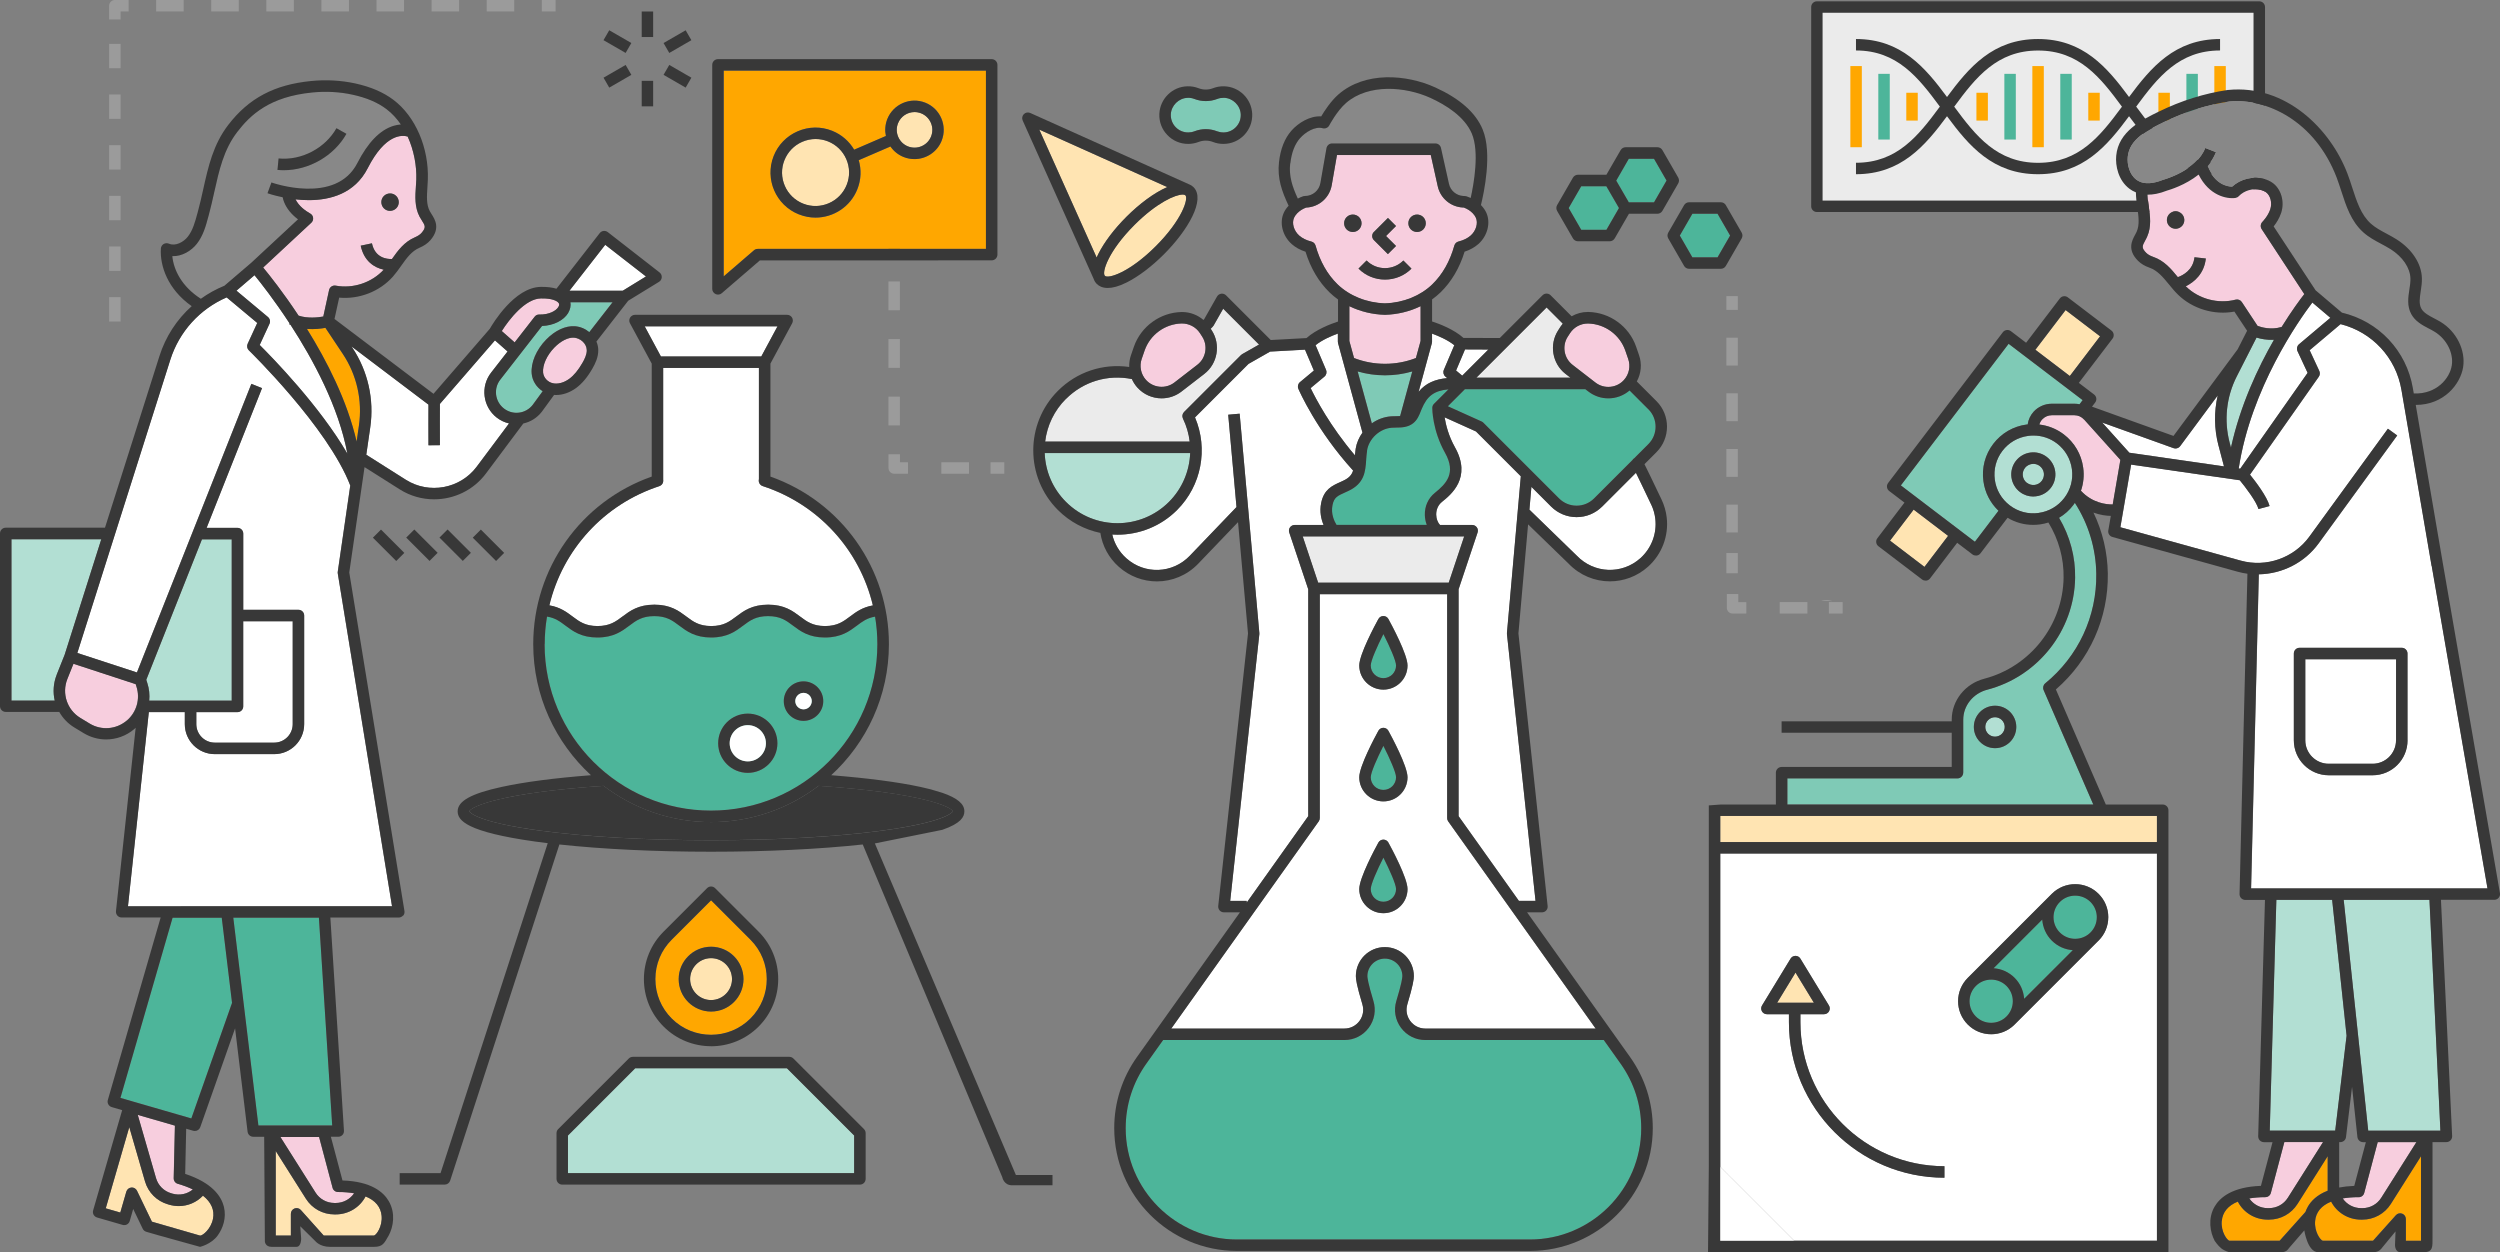 <?xml version="1.0" encoding="UTF-8"?><svg id="b" xmlns="http://www.w3.org/2000/svg" viewBox="0 0 476 238.42"><rect x="0" y="0" width="476" height="238.42" fill="#808080" stroke="none"/><g id="c"><path d="M404.02,20.31c-4.12-5.59-8.16-10.69-15.97-10.69-7.81,0-11.85,5.11-15.97,10.69,4.12,5.59,8.16,10.69,15.97,10.69,7.81,0,11.85-5.11,15.97-10.69ZM378.49,22.96h-2.18s0-5.3,0-5.3h2.18s0,5.3,0,5.3ZM383.82,26.56h-2.18s0-12.51,0-12.51h2.18s0,12.51,0,12.51ZM389.14,28.03h-2.18s0-15.45,0-15.45h2.18s0,15.45,0,15.45ZM394.47,26.56h-2.18s0-12.51,0-12.51h2.18s0,12.51,0,12.51ZM399.79,22.96h-2.18s0-5.3,0-5.3h2.18s0,5.3,0,5.3Z" style="fill:#ebebeb; stroke-width:0px;"/><path d="M429.08,2.43h-82.05v35.76h82.05V2.43ZM352.31,12.58h2.18s0,15.45,0,15.45h-2.18s0-15.45,0-15.45ZM422.7,9.61c-7.81,0-11.85,5.11-15.97,10.69,4.12,5.59,8.16,10.69,15.97,10.69v2.18c-8.61,0-13.16-5.42-17.33-11.04-4.16,5.62-8.72,11.04-17.33,11.04-8.61,0-13.16-5.42-17.33-11.04-4.16,5.62-8.72,11.04-17.33,11.04v-2.18c7.81,0,11.85-5.11,15.97-10.69-4.12-5.59-8.16-10.69-15.97-10.69v-2.18c8.61,0,13.16,5.42,17.33,11.04,4.16-5.62,8.72-11.04,17.33-11.04s13.16,5.42,17.33,11.04c4.16-5.62,8.72-11.04,17.33-11.04v2.18ZM359.81,14.06v12.51s-2.18,0-2.18,0v-12.51s2.18,0,2.18,0ZM365.14,17.66v5.3s-2.18,0-2.18,0v-5.3s2.18,0,2.18,0ZM416.29,26.56v-12.51s2.18,0,2.18,0v12.51s-2.18,0-2.18,0ZM410.96,22.96v-5.3s2.18,0,2.18,0v5.3s-2.18,0-2.18,0ZM423.79,28.03h-2.18s0-15.45,0-15.45h2.18s0,15.45,0,15.45Z" style="fill:#ebebeb; stroke-width:0px;"/><path d="M361.97,40.37h68.2c.6,0,1.09-.49,1.09-1.09V1.34c0-.6-.49-1.09-1.09-1.09h-68.2s-2.18,0-2.18,0h-13.85c-.6,0-1.09.49-1.09,1.09v37.94c0,.6.49,1.09,1.09,1.09h13.85s2.18,0,2.18,0Z" style="fill:#383838; stroke-width:0px;"/><rect x="347.02" y="2.43" width="82.05" height="35.76" style="fill:#ebebeb; stroke-width:0px;"/><path d="M422.7,9.61v-2.18c-8.61,0-13.16,5.42-17.33,11.04-4.16-5.62-8.72-11.04-17.33-11.04s-13.16,5.42-17.33,11.04c-4.16-5.62-8.72-11.04-17.33-11.04v2.18c7.81,0,11.85,5.11,15.97,10.69-4.12,5.59-8.16,10.69-15.97,10.69v2.18c8.61,0,13.16-5.42,17.33-11.04,4.16,5.62,8.72,11.04,17.33,11.04,8.61,0,13.16-5.42,17.33-11.04,4.16,5.62,8.72,11.04,17.33,11.04v-2.18c-7.81,0-11.85-5.11-15.97-10.69,4.12-5.59,8.16-10.69,15.97-10.69ZM404.02,20.31c-4.12,5.59-8.16,10.69-15.97,10.69-7.81,0-11.85-5.11-15.97-10.69,4.12-5.59,8.16-10.69,15.97-10.69,7.81,0,11.85,5.11,15.97,10.69Z" style="fill:#383838; stroke-width:0px;"/><rect x="392.28" y="14.06" width="2.18" height="12.51" style="fill:#4db59a; stroke-width:0px;"/><rect x="397.61" y="17.66" width="2.18" height="5.3" style="fill:#ffa700; stroke-width:0px;"/><rect x="386.96" y="12.58" width="2.18" height="15.45" style="fill:#ffa700; stroke-width:0px;"/><rect x="376.31" y="17.66" width="2.18" height="5.3" style="fill:#ffa700; stroke-width:0px;"/><rect x="381.63" y="14.06" width="2.18" height="12.51" style="fill:#4db59a; stroke-width:0px;"/><rect x="421.61" y="12.58" width="2.18" height="15.45" style="fill:#ffa700; stroke-width:0px;"/><rect x="410.96" y="17.66" width="2.18" height="5.3" style="fill:#ffa700; stroke-width:0px;"/><rect x="416.29" y="14.06" width="2.18" height="12.51" style="fill:#4db59a; stroke-width:0px;"/><rect x="352.31" y="12.58" width="2.18" height="15.45" style="fill:#ffa700; stroke-width:0px;"/><rect x="362.96" y="17.66" width="2.18" height="5.3" style="fill:#ffa700; stroke-width:0px;"/><rect x="357.63" y="14.06" width="2.18" height="12.51" style="fill:#4db59a; stroke-width:0px;"/><path d="M209.12,48.35c1.12-2.22,3.01-4.73,5.35-7.07,2.47-2.47,5.31-4.6,7.77-5.66l-24.36-10.94,10.92,24.35c.1-.22.2-.44.32-.68Z" style="fill:#ffe4b2; stroke-width:0px;"/><path d="M210.37,52.51c.61.61,4.63-.58,9.69-5.64,5.05-5.06,6.24-9.08,5.64-9.69-.02-.02-.04-.03-.07-.05l-.11-.05c-.09-.03-.21-.05-.35-.05-1.36,0-4.9,1.51-9.17,5.78-5.06,5.06-6.24,9.08-5.64,9.69Z" style="fill:#ffe4b2; stroke-width:0px;"/><path d="M226.22,25.22c.41,0,.82-.08,1.2-.22.7-.27,1.43-.41,2.16-.41s1.47.14,2.16.41c.38.15.78.22,1.2.22.91,0,1.75-.36,2.38-1.02.63-.65.95-1.51.92-2.42-.07-1.7-1.51-3.12-3.21-3.16-.44,0-.87.06-1.27.22-1.4.54-2.95.54-4.35,0-.4-.16-.84-.23-1.27-.22-1.7.04-3.14,1.46-3.21,3.16-.04.91.29,1.77.92,2.42.63.65,1.47,1.01,2.38,1.01Z" style="fill:#7fcab6; stroke-width:0px;"/><path d="M269.59,68.17l.89-3.25v-6.62c-2.05,1-4.37,1.57-6.75,1.64,0,0-.02,0-.03,0s-.02,0-.03,0c-2.38-.07-4.7-.64-6.75-1.64v6.62l.89,3.25c1.88.73,3.86,1.1,5.89,1.1s4.02-.37,5.89-1.1Z" style="fill:#f7cede; stroke-width:0px;"/><path d="M222.57,95.56c2.53-2.53,3.92-5.88,4.04-9.3h-27.7c.13,3.51,1.55,6.8,4.05,9.3,5.41,5.41,14.2,5.41,19.61,0Z" style="fill:#b2dfd3; stroke-width:0px;"/><path d="M237.37,171.87l11.72-16.47v-43.19l-3.62-10.82c-.11-.33-.06-.7.15-.98s.53-.45.89-.45h5.5c-.45-1.06-.8-2.52-.46-4.19.52-2.57,2.06-3.27,3.69-4,.17-.08.36-.16.54-.25,1.11-.52,1.6-1.11,1.85-1.92-6.95-7.62-10.28-15.24-10.42-15.56-.19-.44-.07-.96.3-1.27l2.65-2.21-1.69-3.98-6.64.37-4.11,2.34-10.19,10.19c2.55,6,1.23,12.99-3.42,17.64-3.13,3.13-7.24,4.69-11.35,4.69-.33,0-.66-.01-.99-.03.4,1.73,1.32,3.31,2.67,4.51,3.52,3.15,8.83,2.94,12.09-.46l8.9-9.28-1.58-17.58,2.18-.2,3.75,41.76c0,.07,0,.14,0,.22l-5.55,50.79h3.14v.34Z" style="fill:#fff; stroke-width:0px;"/><path d="M225.24,79.7c-.2-.42-.12-.92.21-1.25l10.83-10.83c.07-.07.15-.13.23-.18l3.22-1.83-6.83-6.83-1.83,3.22c-.05.08-.11.16-.18.23l-.37.37.21.32c1.74,2.68,1.11,6.31-1.41,8.27l-4.36,3.37c-1.12.86-2.45,1.29-3.78,1.29-1.72,0-3.43-.71-4.64-2.08-.43-.48-.77-1.02-1.02-1.59-4.58-.93-9.23.46-12.55,3.78-2.22,2.22-3.59,5.06-3.96,8.13h27.52c-.18-1.49-.6-2.97-1.28-4.37Z" style="fill:#ebebeb; stroke-width:0px;"/><path d="M264.82,79.27c.32-.02.65-.03.96-.03.28,0,.55,0,.81-.03l2.32-8.5c-1.68.49-3.42.74-5.2.74s-3.52-.25-5.2-.74l2.7,9.89c1.06-.75,2.3-1.24,3.62-1.33Z" style="fill:#7fcab6; stroke-width:0px;"/><path d="M266.75,195.69c-1.1-1.48-1.42-3.34-.89-5.1,1.04-3.42,1.15-4.46,1.15-4.74,0-1.84-1.5-3.33-3.33-3.33s-3.33,1.5-3.33,3.33c0,.28.11,1.32,1.15,4.74.53,1.76.21,3.62-.89,5.1-1.1,1.48-2.79,2.33-4.63,2.33h-34.52l-3.2,4.5c-2.57,3.61-3.93,7.86-3.93,12.29,0,11.69,9.51,21.19,21.19,21.19h55.78c11.69,0,21.19-9.51,21.19-21.19,0-4.43-1.36-8.68-3.93-12.29l-3.2-4.5h-33.98c-1.84,0-3.53-.85-4.63-2.33Z" style="fill:#4db59a; stroke-width:0px;"/><path d="M260.99,169.28c0,1.33,1.08,2.41,2.41,2.41s2.41-1.08,2.41-2.41c0-.9-1.21-3.62-2.41-5.98-1.2,2.36-2.41,5.09-2.41,5.98Z" style="fill:#4db59a; stroke-width:0px;"/><path d="M256.7,93.49c-.2.09-.38.18-.57.26-1.52.68-2.15.97-2.44,2.44-.34,1.68.36,3.1.77,3.76h17.18c-.23-.57-.35-1.21-.37-1.87-.04-1.68.65-3.22,1.91-4.23,2.17-1.74,4.1-3.75,1.95-7.6-2.42-4.32-2.44-8.4-2.44-8.57h0c0-.29.11-.56.31-.77l2.77-2.77c-2.79.26-4.08,1.31-5.1,3.74-.06.14-.11.28-.17.42-.31.78-.65,1.66-1.46,2.3-1,.79-2.2.81-3.26.82-.28,0-.55,0-.82.03-2.27.17-4.33,2.07-4.69,4.32-.1.62-.14,1.24-.18,1.83-.16,2.19-.32,4.46-3.4,5.89Z" style="fill:#4db59a; stroke-width:0px;"/><polygon points="248.03 102.13 250.97 110.94 275.84 110.94 278.78 102.13 273.77 102.13 253.89 102.13 248.03 102.13" style="fill:#ebebeb; stroke-width:0px;"/><polygon points="305.85 43.76 308.24 39.61 307.04 37.54 305.85 35.47 301.06 35.47 298.67 39.61 301.06 43.76 305.85 43.76" style="fill:#4db59a; stroke-width:0px;"/><path d="M260.99,147.99c0,1.33,1.08,2.41,2.41,2.41s2.41-1.08,2.41-2.41c0-.9-1.21-3.62-2.41-5.98-1.2,2.36-2.41,5.09-2.41,5.98Z" style="fill:#4db59a; stroke-width:0px;"/><polygon points="310.13 38.52 314.92 38.52 317.31 34.37 314.92 30.23 310.13 30.23 307.74 34.37 308.94 36.45 310.13 38.52" style="fill:#4db59a; stroke-width:0px;"/><polygon points="327.01 48.99 329.41 44.85 327.01 40.7 322.23 40.7 319.83 44.85 322.23 48.99 327.01 48.99" style="fill:#4db59a; stroke-width:0px;"/><path d="M223.62,72.83l4.36-3.37c1.64-1.26,2.04-3.62.92-5.35l-.44-.68c-.75-1.16-2.08-1.85-3.46-1.83-3.17.07-6.01,2.13-7.06,5.13l-.56,1.62h0c-.48,1.37-.18,2.9.79,3.98,1.39,1.57,3.79,1.8,5.45.51Z" style="fill:#f7cede; stroke-width:0px;"/><path d="M272.66,65.07c0,.1-.01.19-.04.29l-2.52,9.24c1.37-1.68,3.16-2.39,5.44-2.61l-.33-.28c-.37-.31-.49-.82-.31-1.27l2-4.71c-1.28-1.03-3.04-1.77-4.24-2.21v1.55Z" style="fill:#fff; stroke-width:0px;"/><path d="M248.16,37.38c.11-.04.22-.05.34-.05,1.44,0,2.67-1.03,2.92-2.45l1.16-6.65c.09-.52.55-.9,1.08-.9h19.65c.51,0,.95.36,1.07.86l1.52,6.82c.29,1.29,1.41,2.24,2.73,2.32l.34.02c.1,0,.19.02.28.05.27.09.53.19.79.31.61-2.73,1.67-8.74.24-12.2-1.37-3.31-5.05-5.55-7.9-6.85-4.73-2.15-11.78-2.77-16.08.97-1.73,1.5-3.17,4.24-3.19,4.26-.24.46-.77.69-1.27.54-1.37-.4-3.25.7-4.32,1.93-.98,1.12-1.6,2.73-1.82,4.77-.27,2.43.39,4.41,1.45,6.71.33-.17.68-.33,1.04-.45Z" style="fill:#888; stroke-width:0px;"/><path d="M254.73,63.52c-1.21.44-2.96,1.18-4.24,2.21l2,4.71c.19.44.06.96-.31,1.27l-2.63,2.19c.92,1.91,3.71,7.27,8.43,12.8.03-.41.08-.83.15-1.27.18-1.12.64-2.15,1.29-3.05l-4.64-17.01c-.03-.09-.04-.19-.04-.29v-1.54Z" style="fill:#fff; stroke-width:0px;"/><path d="M272.74,54.11c1.92-1.87,3.32-4.35,4.17-7.36.11-.38.41-.67.79-.76.94-.23,1.72-.62,2.32-1.14,1.03-.91,1.45-2.37.98-3.4-.13-.28-.33-.57-.6-.85-.46-.48-1.05-.85-1.71-1.08h-.19c-2.3-.13-4.25-1.79-4.75-4.03l-1.33-5.97h-17.86l-1,5.75c-.42,2.41-2.46,4.17-4.88,4.26-.65.24-1.23.61-1.69,1.08-.27.28-.48.57-.6.85-.47,1.03-.04,2.5.98,3.4.59.52,1.37.91,2.32,1.14.38.09.68.39.79.76.85,3.02,2.25,5.5,4.17,7.36,2.28,2.22,5.57,3.55,9.05,3.65,3.47-.1,6.77-1.43,9.05-3.65ZM269.81,40.85c.92,0,1.66.74,1.66,1.66s-.74,1.66-1.66,1.66-1.66-.74-1.66-1.66.74-1.66,1.66-1.66ZM261.59,44.16l2.68-2.68,1.54,1.54-1.9,1.9,1.9,1.9-1.54,1.54-2.68-2.68c-.43-.43-.43-1.12,0-1.54ZM255.92,42.51c0-.92.74-1.66,1.66-1.66s1.66.74,1.66,1.66-.74,1.66-1.66,1.66-1.66-.74-1.66-1.66ZM260.2,49.6c.94.94,2.18,1.45,3.5,1.45s2.57-.51,3.5-1.45l1.54,1.54c-1.35,1.35-3.14,2.09-5.05,2.09s-3.7-.74-5.05-2.09l1.54-1.54Z" style="fill:#f7cede; stroke-width:0px;"/><path d="M275.53,155.75v-42.62h-24.25v42.62c0,.23-.07.45-.2.63l-28.08,39.46h32.97c1.14,0,2.19-.53,2.87-1.45.68-.92.88-2.07.55-3.17-1.11-3.68-1.24-4.83-1.24-5.37,0-3.04,2.48-5.52,5.52-5.52s5.52,2.47,5.52,5.52c0,.55-.13,1.7-1.24,5.37-.33,1.1-.13,2.25.55,3.17.68.92,1.73,1.45,2.87,1.45h32.43l-28.08-39.46c-.13-.18-.2-.41-.2-.63ZM263.4,173.87c-2.53,0-4.59-2.06-4.59-4.59,0-2.11,3.03-7.74,3.64-8.85.19-.35.56-.57.96-.57s.77.22.96.57c.61,1.11,3.64,6.74,3.64,8.85,0,2.53-2.06,4.59-4.59,4.59ZM263.4,152.59c-2.53,0-4.59-2.06-4.59-4.59,0-2.11,3.03-7.74,3.64-8.85.19-.35.56-.57.96-.57s.77.22.96.57c.61,1.11,3.64,6.74,3.64,8.85,0,2.53-2.06,4.59-4.59,4.59ZM263.4,131.3c-2.53,0-4.59-2.06-4.59-4.59,0-2.11,3.03-7.74,3.64-8.85.19-.35.56-.57.96-.57s.77.22.96.57c.61,1.11,3.64,6.74,3.64,8.85,0,2.53-2.06,4.59-4.59,4.59Z" style="fill:#fff; stroke-width:0px;"/><path d="M275.06,79.46c.23,1.43.76,3.56,1.98,5.73,3.24,5.78-.77,8.99-2.48,10.37-.72.58-1.12,1.48-1.1,2.47.02.76.3,1.48.72,1.93h6.12c.35,0,.68.17.89.45.21.28.26.65.15.98l-3.62,10.82v43.19l11.48,16.13h3.17l-5.44-50.79c0-.07,0-.14,0-.21l2.64-29.83-8.54-8.54-5.97-2.69Z" style="fill:#fff; stroke-width:0px;"/><path d="M260.99,126.7c0,1.33,1.08,2.41,2.41,2.41s2.41-1.08,2.41-2.41c0-.9-1.21-3.62-2.41-5.98-1.2,2.36-2.41,5.09-2.41,5.98Z" style="fill:#4db59a; stroke-width:0px;"/><path d="M302.44,74.56l-.6-.46h-22.92l-3.25,3.25,6.43,2.9c.12.05.23.13.32.22l14.44,14.44c.89.89,2.07,1.37,3.32,1.37s2.43-.49,3.32-1.37l7.33-7.33s.06-.1.1-.15c.08-.1.18-.17.28-.23l2.64-2.64c1.83-1.83,1.83-4.81,0-6.64l-3.58-3.58c-1.15.99-2.59,1.5-4.05,1.5-1.33,0-2.66-.42-3.78-1.29Z" style="fill:#4db59a; stroke-width:0px;"/><path d="M305.05,96.45c-1.3,1.3-3.03,2.01-4.86,2.01s-3.56-.72-4.86-2.01l-3.75-3.75-.38,4.34,9.01,8.75c3.29,3.43,8.61,3.64,12.12.49,2.11-1.89,3.17-4.7,2.84-7.51-.11-.94-.37-1.85-.78-2.71-1.51-3.17-2.39-4.99-2.9-6.04l-6.43,6.43Z" style="fill:#fff; stroke-width:0px;"/><path d="M299.41,69.46l4.36,3.37c1.66,1.28,4.06,1.06,5.45-.51.96-1.09,1.26-2.61.79-3.98l-.56-1.62c-1.05-3-3.88-5.06-7.06-5.13-.03,0-.06,0-.08,0-1.35,0-2.63.7-3.37,1.83l-.44.68c-1.12,1.74-.72,4.09.92,5.35Z" style="fill:#f7cede; stroke-width:0px;"/><polygon points="283.38 66.55 278.94 66.53 277.23 70.55 278.41 71.52 283.38 66.55" style="fill:#fff; stroke-width:0px;"/><path d="M299.02,71.91l-.94-.72c-2.53-1.95-3.15-5.58-1.41-8.27l.44-.69c.14-.21.29-.42.45-.61l-3.08-3.08-13.37,13.37h17.91Z" style="fill:#ebebeb; stroke-width:0px;"/><path d="M348.92,114.46s-.49-.18-1.11-.2-1.07.12-1.07.12" style="fill:#9b9b9b; stroke-width:0px;"/><path d="M268.74,51.14l-1.54-1.54c-.94.94-2.18,1.45-3.5,1.45s-2.57-.51-3.5-1.45l-1.54,1.54c1.35,1.35,3.14,2.09,5.05,2.09s3.7-.74,5.05-2.09Z" style="fill:#383838; stroke-width:0px;"/><path d="M264.26,48.38l1.54-1.54-1.9-1.9,1.9-1.9-1.54-1.54-2.68,2.68c-.43.43-.43,1.12,0,1.54l2.68,2.68Z" style="fill:#383838; stroke-width:0px;"/><path d="M259.24,42.51c0-.92-.74-1.66-1.66-1.66s-1.66.74-1.66,1.66.74,1.66,1.66,1.66,1.66-.74,1.66-1.66Z" style="fill:#383838; stroke-width:0px;"/><path d="M269.81,44.17c.92,0,1.66-.74,1.66-1.66s-.74-1.66-1.66-1.66-1.66.74-1.66,1.66.74,1.66,1.66,1.66Z" style="fill:#383838; stroke-width:0px;"/><path d="M248.73,64.37l-6.78.37-8.51-8.51c-.24-.24-.58-.35-.92-.31-.34.05-.63.25-.8.54l-2.46,4.34-.12.12c-1.11-.95-2.55-1.51-4.04-1.51-.04,0-.09,0-.13,0-4.08.09-7.72,2.74-9.07,6.59l-.56,1.62h0c-.26.74-.36,1.5-.34,2.25-4.98-.71-9.96.93-13.57,4.54-6.26,6.26-6.26,16.44,0,22.7,2.29,2.29,5.11,3.74,8.08,4.36.38,2.49,1.6,4.75,3.5,6.44,2.09,1.87,4.68,2.79,7.27,2.79,2.86,0,5.71-1.13,7.86-3.37l7.58-7.91,1.9,21.19-5.67,51.89c-.03.31.07.62.27.85.21.23.5.36.81.36h3.05l-19.6,27.54c-2.83,3.98-4.33,8.67-4.33,13.55,0,12.89,10.49,23.38,23.38,23.38h55.78c12.89,0,23.38-10.49,23.38-23.38,0-4.89-1.5-9.57-4.33-13.55l-19.6-27.54h2.83c.31,0,.61-.13.81-.36.21-.23.31-.54.27-.85l-5.56-51.9,1.84-20.76,7.71,7.48c2.15,2.24,5,3.37,7.86,3.37,2.59,0,5.18-.92,7.27-2.79,2.64-2.37,3.97-5.88,3.55-9.4-.14-1.17-.47-2.31-.98-3.39-1.9-4-2.81-5.85-3.25-6.73l2.28-2.28c2.68-2.68,2.68-7.05,0-9.73l-3.74-3.74c.83-1.52,1.01-3.35.42-5.02l-.56-1.62c-1.34-3.85-4.99-6.5-9.07-6.59-.04,0-.09,0-.13,0-1.09,0-2.14.29-3.07.82l-4-4c-.2-.2-.48-.32-.77-.32s-.57.12-.77.32l-8.14,8.14-6.91-.02c-1.86-1.65-4.62-2.69-5.98-3.13v-4.2c.57-.41,1.11-.86,1.61-1.34,2.07-2.02,3.61-4.62,4.58-7.75,1.02-.33,1.9-.82,2.62-1.45,1.74-1.54,2.38-4.04,1.53-5.94-.23-.51-.58-1.01-1.02-1.47,0,0-.01,0-.02-.01.56-2.27,2.21-9.87.33-14.4-1.32-3.19-4.35-5.88-9.02-8-5.52-2.51-13.36-3.08-18.42,1.31-1.46,1.27-2.7,3.18-3.3,4.2-2.13-.14-4.37,1.23-5.69,2.74-1.28,1.47-2.07,3.47-2.35,5.97-.35,3.12.55,5.56,1.83,8.3-.4.43-.72.89-.93,1.37-.86,1.9-.22,4.4,1.53,5.94.72.64,1.6,1.12,2.62,1.45.97,3.13,2.51,5.73,4.58,7.75.5.48,1.03.93,1.61,1.34v4.2c-1.37.45-4.15,1.5-6.01,3.15ZM217.38,68.33h0s.56-1.62.56-1.62c1.05-3,3.88-5.06,7.06-5.13,1.38-.01,2.7.67,3.46,1.83l.44.68c1.12,1.74.72,4.09-.92,5.35l-4.36,3.37c-1.66,1.29-4.06,1.06-5.45-.51-.96-1.09-1.26-2.61-.79-3.98ZM202.96,75.95c3.32-3.32,7.98-4.71,12.55-3.78.25.57.59,1.11,1.02,1.59,1.22,1.37,2.92,2.08,4.64,2.08,1.33,0,2.66-.42,3.78-1.29l4.36-3.37c2.53-1.95,3.15-5.58,1.41-8.27l-.21-.32.37-.37c.07-.07.13-.15.18-.23l1.83-3.22,6.83,6.83-3.22,1.83c-.09.05-.16.11-.23.18l-10.83,10.83c-.33.33-.41.83-.21,1.25.68,1.4,1.1,2.88,1.28,4.37h-27.52c.37-3.07,1.74-5.91,3.96-8.13ZM202.96,95.56c-2.5-2.5-3.92-5.79-4.05-9.3h27.7c-.13,3.42-1.51,6.77-4.04,9.3-5.41,5.41-14.2,5.41-19.61,0ZM234.23,171.53l5.55-50.79c0-.07,0-.14,0-.22l-3.75-41.76-2.18.2,1.58,17.58-8.9,9.28c-3.27,3.41-8.58,3.61-12.09.46-1.35-1.21-2.26-2.78-2.67-4.51.33.02.66.03.99.03,4.11,0,8.22-1.56,11.35-4.69,4.64-4.64,5.97-11.64,3.42-17.64l10.19-10.19,4.11-2.34,6.64-.37,1.69,3.98-2.65,2.21c-.37.31-.5.83-.3,1.27.14.33,3.47,7.95,10.42,15.56-.25.8-.74,1.4-1.85,1.92-.19.09-.37.17-.54.25-1.63.73-3.16,1.43-3.69,4-.34,1.67.01,3.13.46,4.19h-5.5c-.35,0-.68.17-.89.45s-.26.65-.15.98l3.62,10.82v43.19l-11.72,16.47v-.34h-3.14ZM263.7,71.46c1.78,0,3.52-.25,5.2-.74l-2.32,8.5c-.25.02-.53.02-.81.03-.31,0-.63,0-.96.03-1.31.1-2.56.58-3.62,1.33l-2.7-9.89c1.68.49,3.42.74,5.2.74ZM257.81,68.17l-.89-3.25v-6.62c2.05,1,4.37,1.57,6.75,1.64,0,0,.02,0,.03,0s.02,0,.03,0c2.38-.07,4.7-.64,6.75-1.64v6.62l-.89,3.25c-1.88.73-3.86,1.1-5.89,1.1s-4.01-.37-5.89-1.1ZM260.29,85.76c.36-2.25,2.42-4.15,4.69-4.32.27-.02.54-.02.82-.03,1.06-.01,2.25-.03,3.26-.82.8-.63,1.15-1.52,1.46-2.3.06-.14.11-.28.17-.42,1.02-2.43,2.32-3.48,5.1-3.74l-2.77,2.77c-.21.21-.31.48-.31.77h0c0,.17.01,4.25,2.44,8.57,2.15,3.84.22,5.86-1.95,7.6-1.26,1.01-1.96,2.55-1.91,4.23.02.66.15,1.3.37,1.87h-17.18c-.41-.66-1.11-2.08-.77-3.76.3-1.48.93-1.76,2.44-2.44.18-.08.37-.17.57-.26,3.09-1.44,3.25-3.7,3.4-5.89.04-.59.09-1.2.18-1.83ZM273.77,102.13h5.01l-2.94,8.81h-24.86l-2.94-8.81h25.74ZM308.56,202.52c2.57,3.61,3.93,7.86,3.93,12.29,0,11.69-9.51,21.19-21.19,21.19h-55.78c-11.69,0-21.19-9.51-21.19-21.19,0-4.43,1.36-8.68,3.93-12.29l3.2-4.5h34.52c1.84,0,3.53-.85,4.63-2.33,1.1-1.48,1.42-3.34.89-5.1-1.03-3.42-1.15-4.46-1.15-4.74,0-1.84,1.5-3.33,3.33-3.33s3.33,1.5,3.33,3.33c0,.28-.11,1.32-1.15,4.74-.53,1.76-.21,3.62.89,5.1,1.1,1.48,2.78,2.33,4.63,2.33h33.98l3.2,4.5ZM303.81,195.84h-32.43c-1.14,0-2.19-.53-2.87-1.45-.68-.92-.88-2.07-.55-3.17,1.11-3.68,1.24-4.83,1.24-5.37,0-3.04-2.47-5.52-5.52-5.52s-5.52,2.47-5.52,5.52c0,.55.13,1.69,1.24,5.37.33,1.1.13,2.25-.55,3.17-.68.92-1.73,1.45-2.87,1.45h-32.97l28.08-39.46c.13-.18.2-.41.2-.63v-42.62h24.25v42.62c0,.23.07.45.2.63l28.08,39.46ZM286.92,120.52c0,.07,0,.14,0,.21l5.44,50.79h-3.17l-11.48-16.13v-43.19l3.62-10.82c.11-.33.06-.7-.15-.98-.21-.28-.53-.45-.89-.45h-6.12c-.43-.45-.7-1.17-.72-1.93-.03-.99.37-1.89,1.1-2.47,1.71-1.37,5.72-4.59,2.48-10.37-1.22-2.17-1.75-4.3-1.98-5.73l5.97,2.69,8.54,8.54-2.64,29.83ZM314.39,96.06c.41.86.67,1.77.78,2.71.33,2.81-.73,5.62-2.84,7.51-3.52,3.15-8.83,2.94-12.12-.49l-9.01-8.75.38-4.34,3.75,3.75c1.3,1.3,3.03,2.01,4.86,2.01s3.56-.72,4.86-2.01l6.43-6.43c.52,1.05,1.4,2.86,2.9,6.04ZM313.85,77.92c1.83,1.83,1.83,4.81,0,6.64l-2.64,2.64c-.1.06-.2.14-.28.23-.04.05-.07.1-.1.15l-7.33,7.33c-.89.89-2.07,1.37-3.32,1.37s-2.43-.49-3.32-1.37l-14.44-14.44c-.09-.09-.2-.17-.32-.22l-6.43-2.9,3.25-3.25h22.92l.6.46c1.12.86,2.45,1.29,3.78,1.29,1.46,0,2.9-.51,4.05-1.5l3.58,3.58ZM298.5,64.11l.44-.68c.74-1.14,2.02-1.83,3.37-1.83.03,0,.06,0,.08,0,3.17.07,6.01,2.13,7.06,5.13l.56,1.62c.48,1.37.18,2.9-.79,3.98-1.39,1.57-3.79,1.8-5.45.51l-4.36-3.37c-1.64-1.26-2.04-3.62-.92-5.35ZM294.47,58.54l3.08,3.08c-.16.19-.31.39-.45.61l-.44.69c-1.73,2.68-1.11,6.31,1.41,8.27l.94.72h-17.91l13.37-13.37ZM278.94,66.53l4.45.02-4.98,4.98-1.17-.98,1.7-4.02ZM276.9,65.73l-2,4.71c-.19.44-.06.96.31,1.27l.33.28c-2.28.22-4.07.94-5.44,2.61l2.52-9.24c.03-.09.04-.19.04-.29v-1.55c1.21.44,2.96,1.18,4.24,2.21ZM245.68,31.11c.23-2.04.84-3.65,1.82-4.77,1.07-1.23,2.95-2.32,4.32-1.93.5.14,1.03-.08,1.27-.54.01-.03,1.46-2.76,3.19-4.26,4.3-3.74,11.35-3.12,16.08-.97,2.85,1.3,6.53,3.54,7.9,6.85,1.43,3.47.37,9.47-.24,12.2-.26-.12-.52-.22-.79-.31-.09-.03-.18-.05-.28-.05l-.34-.02c-1.32-.07-2.45-1.02-2.73-2.32l-1.52-6.82c-.11-.5-.55-.86-1.07-.86h-19.65c-.53,0-.98.38-1.08.9l-1.16,6.65c-.25,1.42-1.48,2.45-2.92,2.45-.11,0-.23.02-.34.05-.36.12-.7.27-1.04.45-1.06-2.3-1.72-4.28-1.45-6.71ZM254.65,54.11c-1.92-1.87-3.32-4.35-4.17-7.36-.11-.38-.41-.67-.79-.76-.94-.23-1.72-.62-2.32-1.14-1.03-.91-1.45-2.37-.98-3.4.13-.28.33-.57.6-.85.46-.47,1.04-.84,1.69-1.08,2.42-.09,4.46-1.85,4.88-4.26l1-5.75h17.86l1.33,5.97c.5,2.25,2.45,3.9,4.75,4.02h.19c.66.25,1.25.62,1.71,1.09.27.28.48.57.6.85.47,1.03.04,2.5-.98,3.4-.59.52-1.37.91-2.32,1.14-.38.09-.68.39-.79.76-.85,3.02-2.25,5.5-4.17,7.36-2.28,2.22-5.57,3.55-9.05,3.65-3.47-.1-6.77-1.43-9.05-3.65ZM254.77,65.36l4.64,17.01c-.65.9-1.11,1.94-1.29,3.05-.07.44-.11.86-.15,1.27-4.71-5.53-7.51-10.89-8.43-12.8l2.63-2.19c.37-.31.49-.82.31-1.27l-2-4.71c1.28-1.02,3.03-1.77,4.24-2.21v1.54c0,.1.01.19.04.29Z" style="fill:#383838; stroke-width:0px;"/><path d="M263.4,159.86c-.4,0-.77.22-.96.57-.61,1.11-3.64,6.74-3.64,8.85,0,2.53,2.06,4.59,4.59,4.59s4.59-2.06,4.59-4.59c0-2.11-3.03-7.74-3.64-8.85-.19-.35-.56-.57-.96-.57ZM263.4,171.69c-1.33,0-2.41-1.08-2.41-2.41,0-.89,1.21-3.62,2.41-5.98,1.2,2.36,2.41,5.09,2.41,5.98,0,1.33-1.08,2.41-2.41,2.41Z" style="fill:#383838; stroke-width:0px;"/><path d="M263.4,138.57c-.4,0-.77.22-.96.57-.61,1.11-3.64,6.74-3.64,8.85,0,2.53,2.06,4.59,4.59,4.59s4.59-2.06,4.59-4.59c0-2.11-3.03-7.74-3.64-8.85-.19-.35-.56-.57-.96-.57ZM263.4,150.4c-1.33,0-2.41-1.08-2.41-2.41,0-.89,1.21-3.62,2.41-5.98,1.2,2.36,2.41,5.09,2.41,5.98,0,1.33-1.08,2.41-2.41,2.41Z" style="fill:#383838; stroke-width:0px;"/><path d="M263.4,117.29c-.4,0-.77.22-.96.57-.61,1.11-3.64,6.74-3.64,8.85,0,2.53,2.06,4.59,4.59,4.59s4.59-2.06,4.59-4.59c0-2.11-3.03-7.74-3.64-8.85-.19-.35-.56-.57-.96-.57ZM263.4,129.12c-1.33,0-2.41-1.08-2.41-2.41,0-.89,1.21-3.62,2.41-5.98,1.2,2.36,2.41,5.09,2.41,5.98,0,1.33-1.08,2.41-2.41,2.41Z" style="fill:#383838; stroke-width:0px;"/><path d="M208.23,53.09c.14.42.36.73.6.97.41.41,1.07.77,2.08.77.9,0,2.08-.28,3.63-1.06,2.22-1.12,4.73-3.01,7.07-5.35,4.57-4.57,7.98-10.43,5.64-12.78-.21-.21-.45-.37-.71-.49h0s-.03-.01-.03-.01c0,0-.02,0-.03-.01l-30.32-13.62c-.41-.19-.9-.1-1.22.22-.32.32-.41.81-.22,1.22l13.51,30.14ZM225.52,37.09l.11.05s.05.03.07.05c.61.61-.58,4.63-5.64,9.69-5.06,5.06-9.08,6.24-9.69,5.64-.61-.61.58-4.63,5.64-9.69,4.27-4.27,7.81-5.78,9.17-5.78.14,0,.25.02.35.05ZM222.24,35.62c-2.46,1.07-5.31,3.19-7.77,5.66-2.33,2.33-4.23,4.84-5.35,7.07-.12.23-.22.46-.32.68l-10.92-24.35,24.36,10.94Z" style="fill:#383838; stroke-width:0px;"/><path d="M317.63,45.39l3.02,5.24c.19.34.56.55.95.55h6.05c.39,0,.75-.21.95-.55l3.02-5.24c.19-.34.19-.75,0-1.09l-3.02-5.24c-.19-.34-.56-.55-.95-.55h-6.05c-.39,0-.75.21-.95.55l-3.02,5.24c-.19.34-.19.75,0,1.09ZM322.23,40.7h4.79l2.39,4.15-2.39,4.15h-4.79l-2.39-4.15,2.39-4.15Z" style="fill:#383838; stroke-width:0px;"/><path d="M299.49,45.39c.19.34.56.55.95.55h6.05c.39,0,.75-.21.95-.55l2.71-4.69h5.42c.39,0,.75-.21.95-.55l3.02-5.24c.19-.34.19-.75,0-1.09l-3.02-5.24c-.19-.34-.56-.55-.95-.55h-6.05c-.39,0-.75.21-.95.55l-2.71,4.69h-5.42c-.39,0-.75.21-.95.55l-3.02,5.24c-.19.34-.19.75,0,1.09l3.02,5.24ZM310.13,30.23h4.79l2.39,4.15-2.39,4.15h-4.79l-1.2-2.07-1.2-2.07,2.39-4.15ZM301.06,35.47h4.79l1.2,2.07,1.2,2.07-2.39,4.15h-4.79l-2.39-4.15,2.39-4.15Z" style="fill:#383838; stroke-width:0px;"/><path d="M226.22,27.4c.69,0,1.35-.13,1.99-.37.88-.34,1.86-.34,2.74,0,.63.25,1.3.37,1.99.37,1.51,0,2.91-.6,3.96-1.69,1.04-1.09,1.58-2.52,1.52-4.02-.12-2.88-2.46-5.18-5.34-5.26h0c-.74-.02-1.44.1-2.11.36-.9.35-1.88.35-2.78,0-.67-.26-1.39-.38-2.11-.36-2.88.07-5.22,2.38-5.34,5.26-.06,1.51.48,2.94,1.52,4.02,1.04,1.09,2.45,1.69,3.96,1.69ZM226.14,18.62c.43-.01.87.06,1.27.22,1.4.54,2.94.54,4.35,0,.4-.16.83-.22,1.27-.22,1.7.04,3.14,1.46,3.21,3.16.04.91-.29,1.77-.92,2.42-.63.65-1.47,1.02-2.38,1.02-.41,0-.81-.08-1.2-.22-.7-.27-1.43-.41-2.16-.41s-1.47.14-2.16.41c-.38.15-.78.22-1.2.22-.91,0-1.75-.36-2.38-1.01-.63-.65-.95-1.51-.92-2.42.07-1.7,1.51-3.12,3.21-3.16Z" style="fill:#383838; stroke-width:0px;"/><rect x="177.4" y="44.39" width="4.55" height="2.18" style="fill:#383838; stroke-width:0px;"/><path d="M171.35,46.57h1.53v-2.18h-2.62c-.6,0-1.09.49-1.09,1.09v2.62h2.18v-1.53Z" style="fill:#383838; stroke-width:0px;"/><rect x="169.16" y="53.59" width="2.18" height="5.48" style="fill:#9b9b9b; stroke-width:0px;"/><rect x="169.16" y="64.56" width="2.18" height="5.48" style="fill:#9b9b9b; stroke-width:0px;"/><rect x="169.16" y="75.52" width="2.18" height="5.48" style="fill:#9b9b9b; stroke-width:0px;"/><path d="M172.88,88.02h-1.53v-1.53h-2.18v2.62c0,.6.49,1.09,1.09,1.09h2.62v-2.18Z" style="fill:#9b9b9b; stroke-width:0px;"/><rect x="188.6" y="88.02" width="2.62" height="2.18" style="fill:#9b9b9b; stroke-width:0px;"/><rect x="179.23" y="88.02" width="5.27" height="2.18" style="fill:#9b9b9b; stroke-width:0px;"/><path d="M332.5,114.64h-1.53v-1.53h-2.18v2.62c0,.6.49,1.09,1.09,1.09h2.62v-2.18Z" style="fill:#9b9b9b; stroke-width:0px;"/><rect x="348.22" y="114.64" width="2.62" height="2.18" style="fill:#9b9b9b; stroke-width:0px;"/><rect x="338.86" y="114.64" width="5.27" height="2.18" style="fill:#9b9b9b; stroke-width:0px;"/><rect x="328.7" y="56.38" width="2.18" height="2.62" style="fill:#9b9b9b; stroke-width:0px;"/><rect x="328.7" y="64.3" width="2.18" height="5.3" style="fill:#9b9b9b; stroke-width:0px;"/><rect x="328.7" y="85.49" width="2.18" height="5.3" style="fill:#9b9b9b; stroke-width:0px;"/><rect x="328.7" y="105.3" width="2.18" height="3.85" style="fill:#9b9b9b; stroke-width:0px;"/><rect x="328.7" y="96.08" width="2.18" height="5.3" style="fill:#9b9b9b; stroke-width:0px;"/><rect x="328.7" y="74.89" width="2.18" height="5.3" style="fill:#9b9b9b; stroke-width:0px;"/><path d="M66.94,65.96l.13.2c2.98,4.47,4.19,9.86,3.43,15.17l-.76,5.24,7.54,4.77c4.42,2.8,10.34,1.71,13.48-2.49l6.16-8.24c-.84-.2-1.64-.58-2.35-1.12-2.65-2.07-3.13-5.9-1.06-8.56l3.13-4.02-2.4-2.12-10.48,12.1c0,1.28-.03,5.34,0,7.86l-2.18.02c-.03-2.45-.01-6.33,0-7.76l-14.64-11.07Z" style="fill:#fff; stroke-width:0px;"/><path d="M79.26,34.18c.09-2.52-.42-5.51-1.65-8.19-.98-.29-4.22-.63-7.61,6.04-2.47,4.84-7.13,6.07-11.23,6.07-.87,0-1.71-.06-2.51-.15.62,1.27,1.84,2.17,2.8,2.7.3.17.51.48.55.82.04.35-.09.69-.34.93l-9.17,8.53c1.21,1.46,3.83,4.75,6.74,9.16,1.73.58,3.72.35,4.71.17l1.1-5.04c.13-.58.69-.95,1.27-.84,3.29.62,6.86-.57,9.13-3.04-1.8-.39-3.75-1.62-4.38-4.57l2.14-.45c.59,2.79,2.84,3.02,3.81,2.99,1.14-1.61,2.33-3.27,4.41-4.15.54-.23.96-.51,1.24-.84.89-1.03.66-1.39.04-2.36-.14-.22-.29-.45-.42-.7-.98-1.83-.84-3.92-.71-5.77.03-.44.06-.89.08-1.32ZM74.25,40.15c-.92,0-1.65-.76-1.65-1.67,0-.92.76-1.65,1.67-1.65.92,0,1.65.76,1.65,1.67,0,.92-.76,1.65-1.67,1.65Z" style="fill:#f7cede; stroke-width:0px;"/><path d="M10.8,128.46l1.52-3.81,6.97-21.97H2.18v30.72h8.24c-.37-1.6-.27-3.32.38-4.94Z" style="fill:#b2dfd3; stroke-width:0px;"/><path d="M69.61,227.8c-1.08,2.09-3.26,3.43-5.69,3.43h-.25c-2.22,0-4.25-1.12-5.43-2.99l-5.74-9.08v16.1h2.88v-4.14c0-.45.28-.86.7-1.02.42-.16.9-.05,1.2.29l4.36,4.87h9.56c.43-.08,1.64-1.7,1.46-3.75-.15-1.7-1.2-2.95-3.05-3.7Z" style="fill:#ffe4b2; stroke-width:0px;"/><path d="M63.66,229.05h.25c1.44,0,2.74-.71,3.51-1.85-.91-.15-1.91-.24-3.03-.24,0,0-.02,0-.02,0-.5,0-.93-.33-1.06-.81l-2.57-9.68h-7.37l6.7,10.6c.78,1.24,2.12,1.97,3.58,1.97Z" style="fill:#f7cede; stroke-width:0px;"/><path d="M103.19,62.07l-7.95,10.21c-1.33,1.7-1.02,4.17.68,5.49.82.64,1.85.93,2.89.8,1.04-.13,1.96-.65,2.6-1.48l1.9-2.6c-1.16-.74-1.96-1.96-2.09-3.32-.2-2.08.87-4.58,2.77-6.53,1.69-1.73,3.68-2.65,5.46-2.52,1.03.08,1.98.49,2.74,1.12l4.43-5.69h-8.03c.11.66-.02,1.35-.41,2-.87,1.47-2.8,2.43-5.01,2.52Z" style="fill:#7fcab6; stroke-width:0px;"/><path d="M14.71,124.32l11.35,3.71,21.79-54.95,2.03.81-10.55,26.61h5.89c.6,0,1.09.49,1.09,1.09v14.51h10.51c.6,0,1.09.49,1.09,1.09v20.68c0,3.15-2.56,5.71-5.71,5.71h-11.31c-3.15,0-5.71-2.56-5.71-5.71v-2.29h-6.85l-3.97,36.96h50.27l-10.33-63.37c-.02-.11-.02-.22,0-.33l2.38-16.41c-4.26-11.1-19.16-25.59-19.31-25.74-.33-.32-.43-.82-.23-1.24l1.83-3.97-5.83-4.87c-5.14,2.23-9.03,6.53-10.73,11.89l-17.7,55.81Z" style="fill:#fff; stroke-width:0px;"/><path d="M26.22,212.27l3.48,12.04c.41,1.41,1.49,2.49,2.89,2.89l.24.07c1.38.4,2.83.08,3.88-.8-.83-.4-1.78-.76-2.86-1.07-.48-.14-.8-.58-.79-1.07l.23-10.01-7.08-2.05Z" style="fill:#f7cede; stroke-width:0px;"/><path d="M73.58,20.77c-1.68-1.27-3.79-2.16-6.44-2.74-2.47-.54-5.05-.68-7.68-.42-8.11.8-11.77,4.25-14.28,7.52-2.58,3.36-3.45,7.3-4.38,11.47-.31,1.41-.64,2.86-1.03,4.31l-.08.29c-.49,1.8-.99,3.67-2.21,5.23-1.06,1.35-2.85,2.42-4.65,2.34.26,2.62,1.79,5.79,5.44,8.13,1.38-.99,2.88-1.83,4.48-2.48l5.12-4.38,8.9-8.27c-1.26-.94-2.17-2.05-2.65-3.28-.12-.3-.21-.6-.27-.92-1.72-.35-2.85-.76-2.89-.77l.75-2.05c.12.04,12.26,4.35,16.37-3.71,1.99-3.9,4.3-6.28,6.87-7.07.5-.15.97-.23,1.4-.26-.76-1.11-1.67-2.12-2.75-2.93ZM54.03,32.41c-.4,0-.79-.02-1.19-.06l.21-2.17c4.35.42,8.88-1.95,11.02-5.76l1.9,1.07c-2.35,4.2-7.14,6.93-11.94,6.93Z" style="fill:#888; stroke-width:0px;"/><path d="M49.45,65.68c2.36,2.35,11.43,11.62,16.69,20.69-1.64-8.88-6.51-17.9-10.82-24.53-.09-.04-.17-.08-.26-.12l.08-.15c-2.87-4.39-5.48-7.71-6.68-9.18l-3.44,2.95,5.99,5.01c.38.32.5.85.29,1.29l-1.86,4.03Z" style="fill:#fff; stroke-width:0px;"/><path d="M105.56,66.17c-1.45,1.48-2.3,3.36-2.16,4.8.09.94.86,1.78,1.84,2.01.95.22,2.12-.09,3.13-.83.9-.66,1.72-1.65,2.51-3.03.4-.69.85-1.59.83-2.43-.03-1.32-1.27-2.29-2.42-2.38-1.12-.08-2.51.62-3.74,1.87Z" style="fill:#f7cede; stroke-width:0px;"/><path d="M102.99,56.82c-2.97.04-6.05,3.99-7.45,6.21l2.45,2.16,3.8-4.88c.21-.27.54-.45.89-.42,1.89.04,3.2-.72,3.64-1.45.16-.27.19-.51.08-.7-.26-.44-1.29-.97-3.41-.92Z" style="fill:#f7cede; stroke-width:0px;"/><path d="M61.96,62.42c-.79.15-2.09.31-3.51.21,3.76,6.05,7.66,13.67,9.45,21.44l.44-3.05c.69-4.78-.4-9.63-3.08-13.65l-3.3-4.95Z" style="fill:#ffa700; stroke-width:0px;"/><path d="M38.65,227.65c-1.2,1.27-2.87,1.98-4.61,1.98-.6,0-1.21-.08-1.81-.26l-.24-.07c-2.13-.62-3.77-2.25-4.38-4.38l-2.99-10.32-4.48,15.46,2.77.8,1.15-3.98c.13-.43.51-.75.96-.78.44-.04.88.21,1.07.61l2.84,5.89,9.17,2.65h.05c.46-.02,2.02-1.22,2.41-3.2.33-1.67-.34-3.17-1.91-4.41Z" style="fill:#ffe4b2; stroke-width:0px;"/><path d="M27.85,129.43l.2.62c.36,1.11.47,2.25.36,3.35h15.71v-30.72h-5.67l-10.6,26.74Z" style="fill:#b2dfd3; stroke-width:0px;"/><polygon points="44.18 190.95 42.22 174.74 32.86 174.74 22.93 209.04 36.43 212.95 44.18 190.95" style="fill:#4db59a; stroke-width:0px;"/><path d="M37.38,137.88c0,1.94,1.58,3.52,3.52,3.52h11.31c1.94,0,3.52-1.58,3.52-3.52v-19.59h-9.42v16.21c0,.6-.49,1.09-1.09,1.09h-7.84v2.29Z" style="fill:#fff; stroke-width:0px;"/><path d="M25.83,130.25l-11.85-3.88-1.16,2.89c-1.1,2.76-.06,5.89,2.49,7.43l1.75,1.06c2.24,1.36,5.08,1.13,7.07-.57,1.87-1.6,2.59-4.14,1.84-6.48l-.15-.47Z" style="fill:#f7cede; stroke-width:0px;"/><polygon points="60.72 174.74 44.42 174.74 49.2 214.29 63.25 214.29 60.72 174.74" style="fill:#4db59a; stroke-width:0px;"/><path d="M152.93,38.79c3.27,1.3,6.99-.31,8.29-3.58.63-1.58.6-3.32-.07-4.88-.68-1.57-1.92-2.77-3.5-3.4-.76-.3-1.56-.45-2.36-.45-.86,0-1.72.18-2.53.53-1.57.68-2.77,1.92-3.4,3.51-.63,1.58-.6,3.32.07,4.88.68,1.57,1.92,2.77,3.5,3.4Z" style="fill:#ffe4b2; stroke-width:0px;"/><path d="M172.88,27.87c.84.33,1.76.32,2.59-.04.83-.36,1.47-1.02,1.81-1.86.33-.84.32-1.76-.04-2.59-.36-.83-1.02-1.47-1.86-1.81-.41-.16-.83-.24-1.25-.24-1.35,0-2.63.81-3.15,2.14-.33.84-.32,1.76.04,2.59.36.83,1.02,1.47,1.86,1.81Z" style="fill:#ffe4b2; stroke-width:0px;"/><path d="M135.39,156.52c-7.68,0-14.77-2.58-20.46-6.9-19.74,1.34-25.18,3.97-25.59,4.85.15.25,1.62,2.09,13.59,3.69,8.77,1.18,20.29,1.82,32.46,1.82s23.69-.65,32.46-1.82c11.97-1.61,13.45-3.45,13.59-3.69-.41-.88-5.86-3.52-25.59-4.85-5.69,4.33-12.78,6.9-20.46,6.9Z" style="fill:#383838; stroke-width:0px;"/><path d="M137.8,52.62l5.77-4.97c.2-.17.45-.26.71-.26h43.45V13.44h-49.93v39.18ZM147.32,29.7c.84-2.13,2.47-3.8,4.57-4.7,2.1-.91,4.43-.94,6.56-.1,1.83.73,3.26,2.02,4.2,3.6l6.04-2.61c-.22-1.04-.15-2.16.27-3.22,1.13-2.85,4.38-4.25,7.23-3.12,2.85,1.13,4.25,4.38,3.12,7.23-.87,2.18-2.97,3.51-5.18,3.51-.68,0-1.38-.13-2.05-.39-1.06-.42-1.92-1.13-2.52-2.01l-6.04,2.61c.51,1.76.47,3.69-.26,5.52-1.33,3.36-4.56,5.41-7.97,5.41-1.05,0-2.12-.19-3.15-.61-4.39-1.74-6.54-6.73-4.8-11.12Z" style="fill:#ffa700; stroke-width:0px;"/><circle cx="135.39" cy="186.42" r="3.99" transform="translate(-39.21 36.09) rotate(-13.28)" style="fill:#ffe4b2; stroke-width:0px;"/><polygon points="122.99 52.64 115.23 46.61 108.41 55.36 118.56 55.36 122.99 52.64" style="fill:#fff; stroke-width:0px;"/><polygon points="120.94 203.4 108.14 216.2 108.14 223.37 162.64 223.37 162.64 216.2 149.84 203.4 120.94 203.4" style="fill:#b2dfd3; stroke-width:0px;"/><path d="M142.38,144.97c1.9,0,3.45-1.55,3.45-3.45s-1.55-3.45-3.45-3.45-3.45,1.55-3.45,3.45,1.55,3.45,3.45,3.45Z" style="fill:#4db59a; stroke-width:0px;"/><path d="M152.99,135.06c.87,0,1.57-.71,1.57-1.57s-.71-1.57-1.57-1.57-1.57.71-1.57,1.57.71,1.57,1.57,1.57Z" style="fill:#4db59a; stroke-width:0px;"/><path d="M103.71,122.66c0,17.47,14.21,31.68,31.68,31.68s31.68-14.21,31.68-31.68c0-1.78-.15-3.53-.44-5.25-1.51.25-2.44.94-3.47,1.72-1.41,1.06-3,2.25-6.07,2.25s-4.67-1.2-6.07-2.25c-1.3-.97-2.42-1.82-4.76-1.82s-3.46.84-4.76,1.82c-1.41,1.06-3,2.25-6.07,2.25s-4.67-1.2-6.07-2.25c-1.3-.97-2.42-1.82-4.76-1.82s-3.46.84-4.76,1.82c-1.41,1.06-3,2.25-6.07,2.25s-4.67-1.2-6.07-2.25c-1.05-.79-1.98-1.48-3.53-1.73-.29,1.72-.44,3.47-.44,5.26ZM152.99,129.74c2.07,0,3.76,1.68,3.76,3.76s-1.69,3.76-3.76,3.76-3.76-1.69-3.76-3.76,1.68-3.76,3.76-3.76ZM142.38,135.88c3.11,0,5.64,2.53,5.64,5.64s-2.53,5.64-5.64,5.64-5.64-2.53-5.64-5.64,2.53-5.64,5.64-5.64Z" style="fill:#4db59a; stroke-width:0px;"/><polygon points="148.04 62.13 122.74 62.13 125.83 67.87 144.95 67.87 148.04 62.13" style="fill:#fff; stroke-width:0px;"/><path d="M104.58,115.26c2.03.34,3.28,1.27,4.41,2.12,1.3.97,2.42,1.82,4.76,1.82s3.46-.84,4.76-1.82c1.41-1.06,3-2.25,6.07-2.25s4.67,1.2,6.07,2.25c1.3.97,2.42,1.82,4.76,1.82s3.46-.84,4.76-1.82c1.41-1.06,3-2.25,6.07-2.25s4.67,1.2,6.07,2.25c1.3.97,2.42,1.82,4.76,1.82s3.46-.84,4.76-1.82c1.12-.84,2.35-1.76,4.35-2.11-2.51-10.54-10.32-19.24-20.98-22.72-.51-.17-.82-.68-.74-1.21,0-.04.01-.07.02-.11v-21.18h-18.23v21.26s0,.02,0,.03c.08.53-.21,1.04-.72,1.21-10.66,3.48-18.46,12.17-20.98,22.71Z" style="fill:#fff; stroke-width:0px;"/><path d="M142.89,193.92c4.14-4.14,4.14-10.86,0-15l-7.5-7.5-7.5,7.5c-2,2-3.11,4.67-3.11,7.5s1.1,5.5,3.11,7.5c4.14,4.14,10.86,4.14,15,0ZM135.39,180.25c3.4,0,6.17,2.77,6.17,6.17s-2.77,6.17-6.17,6.17-6.17-2.77-6.17-6.17,2.77-6.17,6.17-6.17Z" style="fill:#ffa700; stroke-width:0px;"/><path d="M135.39,199.21c3.28,0,6.55-1.25,9.04-3.74,4.99-4.99,4.99-13.1,0-18.09l-8.27-8.27c-.43-.43-1.12-.43-1.54,0l-8.27,8.27c-2.42,2.42-3.75,5.63-3.75,9.04s1.33,6.63,3.75,9.04c2.49,2.49,5.77,3.74,9.04,3.74ZM127.89,178.92l7.5-7.5,7.5,7.5c4.14,4.14,4.14,10.86,0,15-4.14,4.14-10.86,4.14-15,0-2-2-3.11-4.67-3.11-7.5s1.1-5.5,3.11-7.5Z" style="fill:#383838; stroke-width:0px;"/><path d="M150.29,201.22h-29.8c-.29,0-.57.12-.77.32l-13.44,13.44c-.2.2-.32.48-.32.77v8.71c0,.6.49,1.09,1.09,1.09h56.68c.6,0,1.09-.49,1.09-1.09v-8.71c0-.29-.12-.57-.32-.77l-13.44-13.44c-.2-.2-.48-.32-.77-.32ZM162.64,223.37h-54.5v-7.17l12.8-12.8h28.89l12.8,12.8v7.17Z" style="fill:#383838; stroke-width:0px;"/><path d="M135.39,192.6c3.4,0,6.17-2.77,6.17-6.17s-2.77-6.17-6.17-6.17-6.17,2.77-6.17,6.17,2.77,6.17,6.17,6.17ZM135.39,182.43c2.2,0,3.99,1.79,3.99,3.99s-1.79,3.99-3.99,3.99-3.99-1.79-3.99-3.99,1.79-3.99,3.99-3.99Z" style="fill:#383838; stroke-width:0px;"/><path d="M142.38,147.15c3.11,0,5.64-2.53,5.64-5.64s-2.53-5.64-5.64-5.64-5.64,2.53-5.64,5.64,2.53,5.64,5.64,5.64ZM142.38,138.06c1.9,0,3.45,1.55,3.45,3.45s-1.55,3.45-3.45,3.45-3.45-1.55-3.45-3.45,1.55-3.45,3.45-3.45Z" style="fill:#383838; stroke-width:0px;"/><path d="M152.99,137.25c2.07,0,3.76-1.69,3.76-3.76s-1.69-3.76-3.76-3.76-3.76,1.68-3.76,3.76,1.68,3.76,3.76,3.76ZM152.99,131.92c.87,0,1.57.71,1.57,1.57s-.71,1.57-1.57,1.57-1.57-.71-1.57-1.57.71-1.57,1.57-1.57Z" style="fill:#383838; stroke-width:0px;"/><path d="M74.28,36.83c-.92,0-1.67.73-1.67,1.65,0,.92.73,1.67,1.65,1.67.92,0,1.67-.73,1.67-1.65,0-.92-.73-1.67-1.65-1.67Z" style="fill:#383838; stroke-width:0px;"/><path d="M53.04,30.18l-.21,2.17c.4.04.79.06,1.19.06,4.8,0,9.59-2.73,11.94-6.93l-1.9-1.07c-2.14,3.81-6.67,6.19-11.02,5.76Z" style="fill:#383838; stroke-width:0px;"/><path d="M152.12,40.82c1.03.41,2.1.61,3.15.61,3.41,0,6.64-2.05,7.97-5.41.73-1.83.77-3.76.26-5.52l6.04-2.61c.6.88,1.46,1.59,2.52,2.01.67.27,1.37.39,2.05.39,2.22,0,4.32-1.33,5.18-3.51,1.13-2.85-.27-6.1-3.12-7.23-2.85-1.13-6.1.27-7.23,3.12-.42,1.06-.49,2.18-.27,3.22l-6.04,2.61c-.93-1.58-2.37-2.87-4.2-3.6-2.13-.85-4.45-.81-6.56.1-2.1.91-3.72,2.58-4.57,4.7-1.74,4.39.41,9.38,4.8,11.12ZM170.98,23.48c.53-1.33,1.8-2.14,3.15-2.14.41,0,.84.08,1.25.24.84.33,1.5.98,1.86,1.81.36.83.37,1.75.04,2.59-.33.84-.97,1.5-1.81,1.86-.83.36-1.75.37-2.59.04-.84-.33-1.5-.97-1.86-1.81-.36-.83-.37-1.75-.04-2.59ZM149.35,30.5c.63-1.58,1.84-2.83,3.4-3.51.81-.35,1.67-.53,2.53-.53.8,0,1.59.15,2.36.45,1.58.63,2.83,1.84,3.5,3.4.68,1.57.7,3.3.07,4.88-1.3,3.27-5.02,4.88-8.29,3.58-1.58-.63-2.83-1.84-3.5-3.4-.68-1.57-.7-3.3-.07-4.88Z" style="fill:#383838; stroke-width:0px;"/><rect x="122.18" y="2.19" width="2.18" height="4.86" style="fill:#383838; stroke-width:0px;"/><rect x="122.18" y="15.39" width="2.18" height="4.86" style="fill:#383838; stroke-width:0px;"/><rect x="116.47" y="5.49" width="2.18" height="4.86" transform="translate(51.92 105.77) rotate(-60)" style="fill:#383838; stroke-width:0px;"/><rect x="127.9" y="12.09" width="2.18" height="4.86" transform="translate(51.92 118.97) rotate(-60)" style="fill:#383838; stroke-width:0px;"/><rect x="115.13" y="13.43" width="4.86" height="2.18" transform="translate(8.49 60.73) rotate(-30)" style="fill:#383838; stroke-width:0px;"/><rect x="126.56" y="6.83" width="4.86" height="2.18" transform="translate(13.32 65.56) rotate(-30)" style="fill:#383838; stroke-width:0px;"/><rect x="72.9" y="100.68" width="2.18" height="6.28" transform="translate(-51.74 82.73) rotate(-45)" style="fill:#383838; stroke-width:0px;"/><rect x="79.24" y="100.68" width="2.18" height="6.28" transform="translate(-49.88 87.2) rotate(-45)" style="fill:#383838; stroke-width:0px;"/><rect x="85.58" y="100.68" width="2.18" height="6.28" transform="translate(-48.03 91.68) rotate(-45)" style="fill:#383838; stroke-width:0px;"/><rect x="91.91" y="100.68" width="2.18" height="6.28" transform="translate(-46.17 96.17) rotate(-45)" style="fill:#383838; stroke-width:0px;"/><rect x="20.78" y="8.35" width="2.18" height="4.64" style="fill:#9b9b9b; stroke-width:0px;"/><rect x="20.78" y="17.99" width="2.18" height="4.64" style="fill:#9b9b9b; stroke-width:0px;"/><rect x="20.78" y="27.64" width="2.18" height="4.64" style="fill:#9b9b9b; stroke-width:0px;"/><rect x="20.78" y="37.29" width="2.18" height="4.64" style="fill:#9b9b9b; stroke-width:0px;"/><rect x="20.78" y="46.93" width="2.18" height="4.64" style="fill:#9b9b9b; stroke-width:0px;"/><rect x="20.78" y="56.58" width="2.18" height="4.64" style="fill:#9b9b9b; stroke-width:0px;"/><path d="M20.78,1.09v2.62h2.18v-1.53h1.53V0h-2.62c-.6,0-1.09.49-1.09,1.09Z" style="fill:#9b9b9b; stroke-width:0px;"/><rect x="29.73" width="5.24" height="2.18" style="fill:#9b9b9b; stroke-width:0px;"/><rect x="82.18" width="5.24" height="2.18" style="fill:#9b9b9b; stroke-width:0px;"/><rect x="92.67" width="5.24" height="2.18" style="fill:#9b9b9b; stroke-width:0px;"/><rect x="71.69" width="5.24" height="2.18" style="fill:#9b9b9b; stroke-width:0px;"/><rect x="40.22" width="5.24" height="2.18" style="fill:#9b9b9b; stroke-width:0px;"/><rect x="50.71" width="5.24" height="2.18" style="fill:#9b9b9b; stroke-width:0px;"/><rect x="61.2" width="5.24" height="2.18" style="fill:#9b9b9b; stroke-width:0px;"/><rect x="103.16" width="2.62" height="2.18" style="fill:#9b9b9b; stroke-width:0px;"/><polygon points="433.42 171.34 444.04 171.34 446.79 197.2 444.63 215.28 432.16 215.28 433.42 171.34" style="fill:#b2dfd3; stroke-width:0px;"/><path d="M449.08,227.95c.5,0,.93-.33,1.06-.81l2.57-9.68h7.37s-6.7,10.6-6.7,10.6c-.78,1.24-2.12,1.97-3.58,1.97h-.25c-1.44,0-2.74-.71-3.51-1.85.91-.15,1.91-.24,3.03-.24,0,0,.01,0,.02,0Z" style="fill:#f7cede; stroke-width:0px;"/><path d="M432.02,230.03h-.25c-1.44,0-2.74-.71-3.51-1.85.91-.15,1.91-.24,3.03-.24,0,0,.02,0,.02,0,.5,0,.93-.33,1.06-.81l2.57-9.68h7.37s-6.7,10.6-6.7,10.6c-.78,1.24-2.12,1.97-3.58,1.97Z" style="fill:#f7cede; stroke-width:0px;"/><path d="M396.8,79.86l6.92,7.7-1.46,8.49c-1.27.01-3.9-.28-6.05-2.61.48-1.39.64-2.89.43-4.39-.34-2.54-1.66-4.79-3.69-6.34-1.38-1.05-2.98-1.68-4.66-1.88.1-.35.27-.67.52-.95.47-.52,1.14-.82,1.84-.82h4.33c.69,0,1.35.29,1.81.81Z" style="fill:#f7cede; stroke-width:0px;"/><path d="M388.14,97.67c1.96-.27,3.7-1.28,4.9-2.85,1.2-1.57,1.71-3.52,1.45-5.48-.27-1.96-1.28-3.7-2.85-4.9-1.3-.99-2.86-1.51-4.47-1.51-.33,0-.67.02-1.01.07-1.96.27-3.7,1.28-4.9,2.85-1.2,1.57-1.71,3.52-1.45,5.48s1.28,3.7,2.85,4.9c1.57,1.2,3.52,1.71,5.48,1.45ZM387.14,94.53c-.89,0-1.78-.28-2.54-.86-1.84-1.4-2.2-4.04-.8-5.89.68-.89,1.67-1.47,2.78-1.62,1.11-.15,2.22.14,3.11.82.89.68,1.47,1.67,1.62,2.78.15,1.11-.14,2.22-.82,3.11-.83,1.08-2.08,1.65-3.35,1.65Z" style="fill:#b2dfd3; stroke-width:0px;"/><path d="M385.92,91.94c-.88-.67-1.06-1.94-.38-2.83.4-.52,1-.79,1.61-.79.43,0,.85.13,1.22.41.43.33.7.8.78,1.33.07.53-.07,1.06-.39,1.49-.67.89-1.94,1.06-2.83.38Z" style="fill:#b2dfd3; stroke-width:0px;"/><path d="M426.08,228.78c1.08,2.09,3.26,3.43,5.69,3.43h.25c2.22,0,4.25-1.12,5.43-2.99l5.74-9.08v6.56c-2.04.79-3.16,1.97-3.77,3.03-.19.34-.35.68-.47,1.02l-4.91,5.48h-9.56c-.43-.08-1.64-1.7-1.46-3.75.15-1.7,1.2-2.95,3.05-3.7Z" style="fill:#ffa700; stroke-width:0px;"/><polygon points="341.86 185.18 345.36 190.92 338.37 190.92 341.86 185.18" style="fill:#ffe4b2; stroke-width:0px;"/><polygon points="446.24 171.34 462.57 171.34 464.65 215.28 450.91 215.28 446.24 171.34" style="fill:#b2dfd3; stroke-width:0px;"/><path d="M443.85,228.78c1.08,2.09,3.26,3.43,5.69,3.43h.25c2.22,0,4.25-1.12,5.43-2.99l5.74-9.08v16.1s-2.88,0-2.88,0v-4.15c0-.45-.28-.86-.7-1.02-.42-.16-.9-.05-1.2.29l-4.36,4.87h-9.56c-.43-.08-1.64-1.7-1.46-3.75.15-1.7,1.2-2.95,3.05-3.7Z" style="fill:#ffa700; stroke-width:0px;"/><path d="M424.53,84.28c-1.11-4.24-.63-8.73,1.36-12.63l3.76-7.38c.78.24,1.96.49,3.32.42-3.04,5.29-6.41,12.45-8.19,20.53l-.25-.94Z" style="fill:#b2dfd3; stroke-width:0px;"/><path d="M451.74,145.42h-8.35c-2.46,0-4.46-2-4.46-4.46v-15.44s17.28,0,17.28,0v15.44c0,2.46-2,4.46-4.46,4.46Z" style="fill:#fff; stroke-width:0px;"/><path d="M439.37,70.99l-12.83,18.25-.29-.04c2.34-15.29,11.44-28.2,14.02-31.6l3.43,2.91-5.97,5.04c-.38.32-.49.85-.29,1.3l1.93,4.14Z" style="fill:#fff; stroke-width:0px;"/><path d="M417.82,48.98l2.17.24c-.31,2.84-2.16,4.47-3.82,5.28.02.02.04.04.06.06,2.43,2.38,6.13,3.35,9.42,2.49.45-.12.93.06,1.19.45l3,4.54c.67.25,2.57.83,4.59.2,1.9-3.06,3.51-5.23,4.31-6.25l-8.12-12.38c-.28-.43-.22-1,.14-1.37.01-.01,1.08-1.1,1.5-2.4.4-1.24.03-2.65-.85-3.27-.24-.17-.55-.31-.91-.4-1.48-.4-3.18.07-4.24,1.18-.17.18-.39.29-.63.33-1.66.25-5.04-.45-7.01-4.45-2.56,2.03-5.53,2.92-6.05,3.06-1.43.57-2.65.78-3.68.77.01.3.03.59.06.88.05.43.11.87.17,1.31.26,1.83.55,3.91-.31,5.81-.12.26-.25.5-.37.73-.55,1.01-.76,1.39.2,2.35.31.31.75.56,1.3.75,2.15.74,3.46,2.33,4.72,3.87,0,0,0,0,0,0,.99-.35,2.9-1.34,3.17-3.79ZM415.89,41.77c.07.91-.61,1.71-1.53,1.78-.91.07-1.71-.61-1.78-1.53-.07-.91.61-1.71,1.53-1.78.91-.07,1.71.61,1.78,1.53Z" style="fill:#f7cede; stroke-width:0px;"/><path d="M462.46,62.56c.4.21.77.4,1.12.62,2.27,1.4,3.61,4.03,3.24,6.41-.37,2.41-2.85,5.5-7.24,5.33l-.18-1.05c-1.22-7.1-6.5-12.7-13.5-14.34l-5.02-4.26-7.98-12.16c.47-.59,1.09-1.52,1.44-2.6.69-2.15-.02-4.56-1.68-5.72-.45-.31-.98-.56-1.59-.72-2.12-.58-4.46,0-6.07,1.47-.86-.01-3.29-.38-4.7-3.9.66-.78,1.23-1.66,1.62-2.67l-2.04-.79c-1.67,4.33-7.88,6.01-7.94,6.03-.04.01-.09.03-.13.04-1.48.6-3.55,1.08-5.03-.03-1.34-.99-1.8-2.9-1.66-4.35.32-3.41,3.81-5.12,6.88-6.62,4.04-1.98,8.22-3.29,12.47-3.92,6.94-.68,16.28,3.58,20.45,14.52.31.82.59,1.69.87,2.54.91,2.83,1.86,5.76,4.18,7.84,1.04.94,2.25,1.58,3.41,2.2.63.34,1.23.66,1.8,1.02,2.3,1.46,3.71,3.55,3.77,5.57.02.65-.09,1.35-.2,2.09-.23,1.48-.48,3.15.35,4.68.76,1.41,2.14,2.13,3.36,2.77Z" style="fill:#888; stroke-width:0px;"/><path d="M462.99,107.76l-5.74-33.53c-1.05-6.15-5.58-11-11.59-12.52l-5.89,4.97,1.84,3.96c.17.35.13.77-.1,1.09l-13.1,18.64c1.05,1.3,3.23,4.15,3.73,5.98l-2.11.57c-.39-1.43-2.51-4.2-3.56-5.48l-20.69-2.98-2.05,11.93,22.91,6.35c4.86,1.35,10.11-.49,13.07-4.56l14.96-20.55,1.77,1.28-14.96,20.55c-2.68,3.69-6.96,5.81-11.39,5.89l-1.47,59.8h45.01s-10.62-61.39-10.62-61.39ZM458.39,140.96c0,3.66-2.98,6.65-6.65,6.65h-8.35c-3.66,0-6.65-2.98-6.65-6.65v-16.53c0-.6.49-1.09,1.09-1.09h19.46c.6,0,1.09.49,1.09,1.09v16.53Z" style="fill:#fff; stroke-width:0px;"/><circle cx="379.85" cy="138.41" r="1.85" style="fill:#b2dfd3; stroke-width:0px;"/><rect x="388.94" y="61.19" width="9.5" height="8.25" transform="translate(103.27 339.01) rotate(-52.72)" style="fill:#ffe4b2; stroke-width:0px;"/><path d="M373.8,137.01v10.1c0,.6-.49,1.09-1.09,1.09h-32.39v4.97h58.25s-9.46-21.79-9.46-21.79c-.19-.45-.07-.97.31-1.28,6.3-5.15,9.84-12.76,9.72-20.87-.07-4.82-1.48-9.45-4.08-13.5-.09.14-.18.28-.28.41-.76,1-1.69,1.82-2.73,2.44,2.07,3.49,3.13,7.41,3.06,11.44-.17,10.01-7.05,18.76-16.73,21.29-2.69.7-4.57,3.04-4.57,5.69ZM375.82,138.41c0-2.23,1.81-4.04,4.04-4.04s4.04,1.81,4.04,4.04-1.81,4.04-4.04,4.04c-2.23,0-4.04-1.81-4.04-4.04Z" style="fill:#7fcab6; stroke-width:0px;"/><path d="M423.45,88.8l-18.02-2.6-5.17-5.75,13.59,4.88c.12.04.25.06.37.06.34,0,.67-.16.88-.44l7.15-9.65c-.71,3.12-.68,6.39.15,9.54l1.04,3.96Z" style="fill:#fff; stroke-width:0px;"/><path d="M395.94,76.97c-.31-.07-.63-.1-.96-.1h-4.33c-1.31,0-2.58.56-3.46,1.53-.61.68-1,1.52-1.12,2.41-.07,0-.15,0-.22.02-2.54.34-4.79,1.66-6.34,3.69-1.55,2.04-2.22,4.56-1.87,7.1.29,2.17,1.3,4.13,2.87,5.63l-4.49,5.9-7.05-5.36-4.15-3.16-2.9-2.21,20.52-26.96,14.1,10.73-.59.78Z" style="fill:#7fcab6; stroke-width:0px;"/><polygon points="370.92 102.02 366.42 107.93 359.86 102.94 364.36 97.03 367.64 99.53 370.92 102.02" style="fill:#ffe4b2; stroke-width:0px;"/><path d="M383.24,190.63c0,1.1-.43,2.13-1.21,2.91-1.6,1.6-4.22,1.61-5.82,0-.78-.78-1.21-1.81-1.21-2.91,0-1.1.43-2.13,1.21-2.91.8-.8,1.86-1.2,2.91-1.2s2.11.4,2.91,1.2c.78.78,1.21,1.81,1.21,2.91Z" style="fill:#4db59a; stroke-width:0px;"/><polygon points="400.23 155.36 410.68 155.36 410.68 160.33 327.54 160.33 327.54 155.36 339.22 155.36 400.23 155.36" style="fill:#ffe4b2; stroke-width:0px;"/><path d="M341.62,236.24h69.06v-73.73h-83.14v59.65M370.22,224.23c-16.32,0-29.61-13.28-29.61-29.61v-1.52h-4.19c-.39,0-.76-.21-.95-.56s-.19-.77.02-1.1l5.44-8.93c.2-.33.55-.52.93-.52s.73.2.93.52l5.44,8.93c.21.34.21.76.02,1.1s-.56.56-.95.56h-4.5v1.52c0,15.12,12.3,27.42,27.42,27.42v2.18ZM401.41,174.64c0,1.68-.66,3.26-1.85,4.45l-15.99,15.99c-1.23,1.23-2.84,1.84-4.45,1.84s-3.23-.61-4.45-1.84c-1.19-1.19-1.85-2.77-1.85-4.45,0-1.68.66-3.26,1.85-4.45l15.99-15.99c2.46-2.46,6.45-2.46,8.91,0,1.19,1.19,1.85,2.77,1.85,4.45Z" style="fill:#fff; stroke-width:0px;"/><path d="M385.4,190.18c-.11-1.51-.74-2.92-1.82-4-1.11-1.11-2.54-1.72-4-1.82l9.26-9.26c.11,1.51.74,2.92,1.82,4,1.11,1.11,2.54,1.72,4,1.82l-9.26,9.26Z" style="fill:#4db59a; stroke-width:0px;"/><path d="M392.21,177.55c-.78-.78-1.21-1.81-1.21-2.91,0-1.1.43-2.13,1.21-2.91.8-.8,1.86-1.2,2.91-1.2,1.05,0,2.11.4,2.91,1.2.78.78,1.21,1.81,1.21,2.91s-.43,2.13-1.21,2.91c-1.6,1.6-4.22,1.6-5.82,0Z" style="fill:#4db59a; stroke-width:0px;"/><path d="M387.14,94.53c1.27,0,2.52-.57,3.35-1.65.68-.89.97-2,.82-3.11-.15-1.11-.73-2.1-1.62-2.78-.89-.68-2-.97-3.11-.82-1.11.15-2.1.73-2.78,1.62-1.4,1.84-1.05,4.48.8,5.89.76.58,1.65.86,2.54.86ZM385.92,91.94c-.88-.67-1.06-1.94-.38-2.83.4-.52,1-.79,1.61-.79.43,0,.85.13,1.22.41.43.33.7.8.78,1.33.07.53-.07,1.06-.39,1.49-.67.89-1.94,1.06-2.83.38Z" style="fill:#383838; stroke-width:0px;"/><path d="M375.82,138.41c0,2.23,1.81,4.04,4.04,4.04,2.23,0,4.04-1.81,4.04-4.04s-1.81-4.04-4.04-4.04-4.04,1.81-4.04,4.04ZM378,138.41c0-1.02.83-1.85,1.85-1.85s1.85.83,1.85,1.85c0,1.02-.83,1.85-1.85,1.85-1.02,0-1.85-.83-1.85-1.85Z" style="fill:#383838; stroke-width:0px;"/><path d="M459.1,59.79c.76,1.41,2.14,2.13,3.36,2.77.4.21.77.4,1.12.62,2.27,1.4,3.61,4.03,3.24,6.41-.37,2.41-2.85,5.5-7.24,5.33l-.18-1.05c-1.22-7.1-6.5-12.7-13.5-14.34l-5.02-4.26-7.98-12.16c.47-.59,1.09-1.52,1.44-2.6.69-2.15-.02-4.56-1.68-5.72-.45-.31-.98-.56-1.59-.72-2.12-.58-4.46,0-6.07,1.47-.86-.01-3.29-.38-4.7-3.9.66-.78,1.23-1.66,1.62-2.67l-2.04-.79c-1.67,4.33-7.88,6.01-7.94,6.03-.04.01-.09.03-.13.04-1.48.6-3.55,1.08-5.03-.03-1.34-.99-1.8-2.9-1.66-4.35.32-3.41,3.81-5.12,6.88-6.62,4.04-1.98,8.22-3.29,12.47-3.92,6.94-.68,16.28,3.58,20.45,14.52.31.82.59,1.69.87,2.54.91,2.83,1.86,5.76,4.18,7.84,1.04.94,2.25,1.58,3.41,2.2.63.34,1.23.66,1.8,1.02,2.3,1.46,3.71,3.55,3.77,5.57.02.65-.09,1.35-.2,2.09-.23,1.48-.48,3.15.35,4.68ZM420,49.22l-2.17-.24c-.27,2.45-2.18,3.44-3.17,3.79,0,0,0,0,0,0-1.26-1.54-2.56-3.13-4.72-3.87-.55-.19-.99-.44-1.3-.75-.96-.96-.75-1.34-.2-2.35.13-.23.26-.47.37-.73.86-1.9.57-3.97.31-5.81-.06-.44-.12-.88-.17-1.31-.03-.29-.05-.59-.06-.88,1.03.01,2.25-.2,3.68-.77.52-.15,3.5-1.03,6.05-3.06,1.97,3.99,5.34,4.69,7.01,4.45.24-.04.46-.15.63-.33,1.06-1.11,2.76-1.59,4.24-1.18.36.1.67.23.91.4.88.62,1.25,2.02.85,3.27-.42,1.3-1.49,2.39-1.5,2.4-.36.37-.42.94-.14,1.37l8.12,12.38c-.8,1.02-2.41,3.19-4.31,6.25-2.02.63-3.92.06-4.59-.2l-3-4.54c-.26-.39-.73-.57-1.19-.45-3.29.86-6.99-.12-9.42-2.49-.02-.02-.04-.04-.06-.06,1.66-.81,3.51-2.44,3.82-5.28ZM437.44,66.85l1.93,4.14-12.83,18.25-.29-.04c2.34-15.29,11.44-28.2,14.02-31.6l3.43,2.91-5.97,5.04c-.38.32-.49.85-.29,1.3ZM424.77,85.23l-.25-.94c-1.11-4.24-.63-8.73,1.36-12.63l3.76-7.38c.78.24,1.96.49,3.32.42-3.04,5.29-6.41,12.45-8.19,20.53ZM462.99,107.76l10.62,61.39h-45.01s1.47-59.8,1.47-59.8c4.43-.07,8.71-2.2,11.39-5.89l14.96-20.55-1.77-1.28-14.96,20.55c-2.96,4.07-8.22,5.91-13.07,4.56l-22.91-6.35,2.05-11.93,20.69,2.98c1.06,1.29,3.18,4.06,3.56,5.48l2.11-.57c-.5-1.83-2.68-4.68-3.73-5.98l13.1-18.64c.22-.32.26-.73.1-1.09l-1.84-3.96,5.89-4.97c6.01,1.52,10.54,6.37,11.59,12.52l5.74,33.53ZM422.41,84.84l1.04,3.96-18.02-2.6-5.17-5.75,13.59,4.88c.12.04.25.06.37.06.34,0,.67-.16.88-.44l7.15-9.65c-.71,3.12-.68,6.39.15,9.54ZM396.53,76.19l-.59.78c-.31-.07-.63-.1-.96-.1h-4.33c-1.31,0-2.58.56-3.46,1.53-.61.68-1,1.52-1.12,2.41-.07,0-.15,0-.22.02-2.54.34-4.79,1.66-6.34,3.69-1.55,2.04-2.22,4.56-1.87,7.1.29,2.17,1.3,4.13,2.87,5.63l-4.49,5.9-7.05-5.36-4.15-3.16-2.9-2.21,20.52-26.96,14.1,10.73ZM387.53,66.59l5.76-7.56,6.56,5-5.76,7.56-6.56-5ZM367.64,99.53l3.28,2.5-4.5,5.91-6.56-5,4.5-5.91,3.28,2.5ZM373.8,147.11v-10.1c0-2.65,1.88-4.99,4.57-5.69,9.69-2.53,16.57-11.29,16.73-21.29.07-4.03-.99-7.95-3.06-11.44,1.05-.62,1.97-1.44,2.73-2.44.1-.13.19-.27.28-.41,2.6,4.05,4.01,8.69,4.08,13.5.12,8.11-3.42,15.72-9.72,20.87-.38.31-.5.83-.31,1.28l9.46,21.79h-58.25s0-4.97,0-4.97h32.39c.6,0,1.09-.49,1.09-1.09ZM388.14,97.67c-1.96.27-3.91-.25-5.48-1.45-1.57-1.2-2.59-2.94-2.85-4.9s.25-3.91,1.45-5.48c1.2-1.57,2.94-2.59,4.9-2.85.34-.05.68-.07,1.01-.07,1.61,0,3.17.52,4.47,1.51,1.57,1.2,2.59,2.94,2.85,4.9.27,1.96-.25,3.91-1.45,5.48-1.2,1.57-2.94,2.59-4.9,2.85ZM396.8,79.86l6.92,7.7-1.46,8.49c-1.27.01-3.9-.28-6.05-2.61.48-1.39.64-2.89.43-4.39-.34-2.54-1.66-4.79-3.69-6.34-1.38-1.05-2.98-1.68-4.66-1.88.1-.35.27-.67.52-.95.47-.52,1.14-.82,1.84-.82h4.33c.69,0,1.35.29,1.81.81ZM432.16,215.28l1.26-43.94h10.62s2.75,25.86,2.75,25.86l-2.17,18.07h-12.47ZM442.3,217.46l-6.7,10.6c-.78,1.24-2.12,1.97-3.58,1.97h-.25c-1.44,0-2.74-.71-3.51-1.85.91-.15,1.91-.24,3.03-.24,0,0,.02,0,.02,0,.5,0,.93-.33,1.06-.81l2.57-9.68h7.37ZM445.38,226.09v-8.63s.22,0,.22,0c.55,0,1.02-.41,1.08-.96l1.15-9.57,1.02,9.56c.06.55.53.98,1.09.98h.52s-2.21,8.32-2.21,8.32c-1.07.04-2.02.15-2.86.31ZM449.07,227.95s.01,0,.02,0c.5,0,.93-.33,1.06-.81l2.57-9.68h7.37s-6.7,10.6-6.7,10.6c-.78,1.24-2.12,1.97-3.58,1.97h-.25c-1.44,0-2.74-.71-3.51-1.85.91-.15,1.91-.24,3.03-.24ZM464.65,215.28h-13.74s-4.67-43.94-4.67-43.94h16.33s2.08,43.94,2.08,43.94ZM440.8,232.49c.15-1.7,1.2-2.95,3.05-3.7,1.08,2.09,3.26,3.43,5.69,3.43h.25c2.22,0,4.25-1.12,5.43-2.99l5.74-9.08v16.1s-2.88,0-2.88,0v-4.15c0-.45-.28-.86-.7-1.02-.42-.16-.9-.05-1.2.29l-4.36,4.87h-9.56c-.43-.08-1.64-1.7-1.46-3.75ZM423.03,232.49c.15-1.7,1.2-2.95,3.05-3.7,1.08,2.09,3.26,3.43,5.69,3.43h.25c2.22,0,4.25-1.12,5.43-2.99l5.74-9.08v6.56c-2.04.79-3.16,1.97-3.77,3.03-.19.34-.35.68-.47,1.02l-4.91,5.48h-9.56c-.43-.08-1.64-1.7-1.46-3.75ZM409.82,238.38l3.05.02v-76.98s0-7.15,0-7.15c0-.6-.49-1.09-1.09-1.09h-10.83s-9.51-21.91-9.51-21.91c6.42-5.56,10.01-13.56,9.89-22.06-.06-4.06-1-8-2.73-11.61,1.26.46,2.43.61,3.3.63l-.48,2.77c-.1.55.24,1.09.78,1.24l23.86,6.62c.61.17,1.23.3,1.85.38l-1.5,60.99c0,.29.1.58.31.79.21.21.49.33.78.33h3.75s-1.29,45-1.29,45c0,.29.1.58.31.79.21.21.49.33.78.33h1.64s-2.21,8.32-2.21,8.32c-5.48.19-7.82,2.23-8.82,3.95-1.33,2.3-.84,4.89.01,6.51,0,0,.58.88,1.24,1.42s1.58.76,1.58.76c0,0,8.77,0,9.85,0s1.43-.73,1.43-.73l2.97-3.43s.61,4.15,2.64,4.15c1.64,0,9.36,0,10.52,0s1.62-.82,1.62-.82l2.59-3.14-.1,2.54s-.05,1.42,1.04,1.42,4.43,0,4.43,0c1.81,0,1.67-1.11,1.67-2.8v-18.16s2.65,0,2.65,0c.3,0,.58-.12.79-.34.21-.22.31-.51.3-.81l-2.13-44.98h10.15c.32,0,.63-.14.84-.39.21-.25.3-.57.24-.89l-10.85-62.67-5.18-30.28c5.44,0,8.53-4.04,9.02-7.19.5-3.22-1.25-6.76-4.26-8.6-.41-.25-.84-.47-1.25-.69-1.03-.54-2.01-1.05-2.45-1.87-.48-.89-.31-2.01-.11-3.31.12-.81.25-1.64.22-2.49-.08-2.75-1.87-5.49-4.78-7.35-.64-.41-1.3-.76-1.95-1.11-1.1-.59-2.13-1.14-2.98-1.9-1.88-1.69-2.69-4.21-3.56-6.89-.28-.87-.57-1.78-.91-2.65-3.21-8.44-11.7-17.02-22.73-15.92-.02,0-.03,0-.05,0-4.48.66-8.89,2.05-13.11,4.11-3.27,1.6-7.7,3.77-8.13,8.4-.18,1.91.38,4.7,2.53,6.31.33.25.74.49,1.22.68.01.51.04,1.02.09,1.52.05.46.11.92.18,1.39.24,1.69.46,3.28-.14,4.61-.09.2-.19.39-.3.58-.57,1.06-1.54,2.82.58,4.94.55.55,1.27.98,2.13,1.28,1.57.54,2.62,1.83,3.74,3.19.54.66,1.1,1.35,1.74,1.97,2.78,2.71,6.92,3.94,10.73,3.22l2.42,3.65-1.8,3.53-12.22,16.49-15.51-5.57.6-.79c.37-.48.27-1.16-.21-1.53l-2.9-2.21,6.42-8.43c.18-.23.25-.52.21-.81-.04-.29-.19-.55-.42-.72l-8.3-6.32c-.48-.37-1.17-.27-1.53.21l-6.42,8.43-2.9-2.21c-.23-.17-.52-.25-.81-.21-.29.04-.55.19-.72.42l-21.84,28.7c-.37.48-.27,1.17.21,1.53l2.9,2.21-5.16,6.78c-.37.48-.27,1.17.21,1.53l8.3,6.32c.19.15.42.22.66.22.05,0,.1,0,.15,0,.29-.04.55-.19.72-.42l5.16-6.78,2.9,2.21c.19.15.42.22.66.22.05,0,.1,0,.15,0,.29-.04.55-.19.72-.42l5.16-6.77c1.48.89,3.16,1.35,4.88,1.35.43,0,.87-.03,1.31-.09.55-.07,1.08-.2,1.59-.36,1.95,3.2,2.95,6.81,2.89,10.52-.15,9.03-6.36,16.93-15.1,19.22-3.65.95-6.2,4.16-6.2,7.8v.31s-32.39,0-32.39,0v2.18h32.39s0,6.51,0,6.51h-32.39c-.6,0-1.09.49-1.09,1.09v6.07s-10.59,0-10.59,0l-2.18.16v8.08s0,60.74,0,60.74l-.15,16.27h16.41M327.54,222.16v-59.65s83.14,0,83.14,0v73.73s-69.06,0-69.06,0h-14.08v-14.08ZM327.54,155.36h11.68s61.01,0,61.01,0h10.45s0,4.97,0,4.97h-83.14s0-4.97,0-4.97Z" style="fill:#383838; stroke-width:0px;"/><path d="M414.36,43.55c-.91.07-1.71-.61-1.78-1.53-.07-.91.61-1.71,1.53-1.78.91-.07,1.71.61,1.78,1.53.07.91-.61,1.71-1.53,1.78Z" style="fill:#383838; stroke-width:0px;"/><path d="M458.39,140.96v-16.53c0-.6-.49-1.09-1.09-1.09h-19.46c-.6,0-1.09.49-1.09,1.09v16.53c0,3.66,2.98,6.65,6.65,6.65h8.35c3.66,0,6.65-2.98,6.65-6.65ZM456.2,140.96c0,2.46-2,4.46-4.46,4.46h-8.35c-2.46,0-4.46-2-4.46-4.46v-15.44s17.28,0,17.28,0v15.44Z" style="fill:#383838; stroke-width:0px;"/><path d="M399.57,179.09c1.19-1.19,1.85-2.77,1.85-4.45,0-1.68-.66-3.26-1.85-4.45-2.46-2.46-6.45-2.46-8.91,0l-15.99,15.99c-1.19,1.19-1.85,2.77-1.85,4.45,0,1.68.66,3.26,1.85,4.45,1.23,1.23,2.84,1.84,4.45,1.84s3.23-.61,4.45-1.84l15.99-15.99ZM379.12,186.52c1.05,0,2.11.4,2.91,1.2.78.78,1.21,1.81,1.21,2.91s-.43,2.13-1.21,2.91c-1.6,1.6-4.22,1.61-5.82,0-.78-.78-1.21-1.81-1.21-2.91,0-1.1.43-2.13,1.21-2.91.8-.8,1.86-1.2,2.91-1.2ZM390.66,179.09c1.11,1.11,2.54,1.72,4,1.82l-9.26,9.26c-.11-1.51-.74-2.92-1.82-4-1.11-1.11-2.54-1.72-4-1.82l9.26-9.26c.11,1.51.74,2.92,1.82,4ZM399.23,174.64c0,1.1-.43,2.13-1.21,2.91-1.6,1.6-4.22,1.6-5.82,0-.78-.78-1.21-1.81-1.21-2.91,0-1.1.43-2.13,1.21-2.91.8-.8,1.86-1.2,2.91-1.2,1.05,0,2.11.4,2.91,1.2.78.78,1.21,1.81,1.21,2.91Z" style="fill:#383838; stroke-width:0px;"/><path d="M370.22,224.23v-2.18c-15.12,0-27.42-12.3-27.42-27.42v-1.52s4.5,0,4.5,0c.39,0,.76-.21.95-.56s.19-.77-.02-1.1l-5.44-8.93c-.2-.33-.55-.52-.93-.52s-.73.2-.93.52l-5.44,8.93c-.21.34-.21.76-.02,1.1s.56.56.95.56h4.19s0,1.52,0,1.52c0,16.32,13.28,29.61,29.61,29.61ZM338.37,190.92l3.5-5.74,3.5,5.74h-6.99Z" style="fill:#383838; stroke-width:0px;"/><path d="M76.76,174.35c.21-.24.3-.57.25-.88l-10.51-64.47,2.91-20.06,6.72,4.25c2.01,1.27,4.28,1.88,6.52,1.88,3.77,0,7.48-1.71,9.87-4.91l7.12-9.53c1.39-.3,2.62-1.08,3.52-2.23l2.34-3.21c.13,0,.25.02.38.02,1.27,0,2.6-.46,3.79-1.32,1.15-.84,2.17-2.05,3.12-3.71.54-.93,1.15-2.18,1.12-3.57-.01-.55-.14-1.08-.35-1.58l6.05-7.77,5.87-3.6c.31-.19.5-.51.52-.87.02-.36-.14-.7-.42-.92l-9.86-7.68c-.48-.37-1.16-.28-1.53.19l-8.24,10.59c-.76-.23-1.74-.37-2.98-.35-5.02.08-9.16,7.02-9.71,7.98l-10.72,12.38-18.85-14.25.89-4.06c3.77.35,7.68-1.14,10.21-3.98.59-.67,1.11-1.39,1.6-2.09,1.02-1.44,1.98-2.8,3.51-3.44.85-.36,1.53-.84,2.04-1.42,1.96-2.26.88-3.95.24-4.96-.12-.18-.24-.37-.34-.56-.69-1.28-.57-2.88-.46-4.58.03-.47.06-.94.08-1.4.22-6.1-2.36-12.07-6.55-15.23-1.94-1.46-4.33-2.48-7.29-3.13-2.69-.58-5.5-.74-8.36-.46-7.02.69-11.89,3.27-15.8,8.36-2.87,3.74-3.8,7.91-4.78,12.32-.31,1.38-.62,2.81-1.01,4.21l-.08.29c-.45,1.67-.88,3.24-1.82,4.45-.82,1.05-2.37,1.88-3.61,1.34-.33-.14-.7-.11-1.01.07-.3.19-.5.51-.52.86-.2,3.29,1.29,7.75,5.87,10.97-2.83,2.53-4.97,5.8-6.15,9.53l-10.36,32.65H1.09c-.6,0-1.09.49-1.09,1.09v32.9c0,.6.49,1.09,1.09,1.09h10.19c.68,1.19,1.65,2.23,2.9,2.98l1.75,1.06c1.32.8,2.8,1.2,4.28,1.2,1.91,0,3.81-.67,5.35-1.97.09-.08.18-.16.27-.25l-3.75,34.91c-.03.31.07.62.27.85.21.23.5.36.81.36h7.43l-10.06,34.75c-.17.58.17,1.18.74,1.35l1.99.58-5.53,19.09c-.17.58.17,1.18.75,1.35l4.87,1.41c.28.08.58.05.83-.09.25-.14.44-.37.52-.65l.66-2.29,1.81,3.76c.13.28.38.49.68.58l2.39.69,7.85,2.18s0,0,0,0,0,0,0,0c0,0,2.16-.49,3.37-2.18.98-1.36,1.69-3.33,1.17-5.46-.48-1.93-2.16-4.54-7.37-6.25l.19-8.6,1.35.39c.1.03.2.04.3.04.45,0,.87-.28,1.03-.73l6.63-18.81,2.38,19.68c.07.55.53.96,1.08.96h2.08l.13,19.94s.05,1.02,1.29,1.02h4.72c.94,0,.9-1.6.9-1.6l-.17-2.32,2.85,2.81s.85,1.11,2.81,1.11h8.37c1.69,0,1.94-.66,2.82-2.18.86-1.61,1.34-4.2.01-6.51-1-1.73-3.34-3.77-8.82-3.95l-2.21-8.32h1.4c.3,0,.59-.12.8-.34.21-.22.31-.52.29-.82l-2.59-40.58h13.01c.32,0,.62-.14.83-.38ZM110.89,69.1c-.79,1.38-1.62,2.38-2.51,3.03-1.01.74-2.18,1.05-3.13.83-.98-.22-1.75-1.07-1.84-2.01-.14-1.43.71-3.32,2.16-4.8,1.23-1.25,2.62-1.95,3.74-1.87,1.14.08,2.39,1.06,2.42,2.38.02.84-.43,1.74-.83,2.43ZM115.23,46.6l7.76,6.04-4.43,2.72h-10.14l6.82-8.76ZM108.2,59.55c.39-.65.52-1.35.41-2h8.03l-4.43,5.69c-.76-.63-1.71-1.05-2.74-1.12-1.78-.13-3.76.79-5.46,2.52-1.91,1.95-2.97,4.45-2.77,6.53.13,1.36.93,2.59,2.09,3.32l-1.9,2.6c-.64.82-1.57,1.35-2.6,1.48-1.04.13-2.06-.15-2.89-.8-1.7-1.33-2.01-3.79-.68-5.49l7.95-10.21c2.21-.09,4.13-1.05,5.01-2.52ZM102.99,56.82c2.12-.05,3.15.48,3.41.92.11.19.08.42-.08.7-.43.73-1.75,1.49-3.64,1.45-.35-.03-.68.15-.89.42l-3.8,4.88-2.45-2.16c1.4-2.23,4.48-6.17,7.45-6.21ZM81.58,77.03c0,1.42-.02,5.3,0,7.76l2.18-.02c-.03-2.52,0-6.58,0-7.86l10.48-12.1,2.4,2.12-3.13,4.02c-2.07,2.65-1.59,6.49,1.06,8.56.7.55,1.5.92,2.35,1.12l-6.16,8.24c-3.14,4.19-9.06,5.28-13.48,2.49l-7.54-4.77.76-5.24c.77-5.32-.45-10.7-3.43-15.17l-.13-.2,14.64,11.07ZM65.26,67.37c2.68,4.02,3.77,8.87,3.08,13.65l-.44,3.05c-1.78-7.76-5.68-15.39-9.45-21.44,1.42.11,2.72-.06,3.51-.21l3.3,4.95ZM51.01,60.36l-5.99-5.01,3.44-2.95c1.2,1.47,3.8,4.78,6.68,9.18l-.08.15c.08.04.17.08.26.12,4.31,6.63,9.18,15.65,10.82,24.53-5.26-9.07-14.33-18.35-16.69-20.69l1.86-4.03c.21-.45.09-.98-.29-1.29ZM77.62,25.99c1.22,2.68,1.73,5.66,1.65,8.19-.02.44-.05.88-.08,1.32-.13,1.84-.27,3.93.71,5.77.13.25.28.48.42.7.62.97.85,1.33-.04,2.36-.29.33-.71.61-1.24.84-2.08.88-3.27,2.54-4.41,4.15-.98.03-3.22-.2-3.81-2.99l-2.14.45c.63,2.95,2.58,4.18,4.38,4.57-2.27,2.47-5.84,3.66-9.13,3.04-.58-.11-1.14.26-1.27.84l-1.1,5.04c-.99.18-2.98.41-4.71-.17-2.91-4.41-5.53-7.7-6.74-9.16l9.17-8.53c.26-.24.38-.58.34-.93-.04-.35-.24-.65-.55-.82-.96-.54-2.18-1.44-2.8-2.7.79.09,1.64.15,2.51.15,4.1,0,8.76-1.23,11.23-6.07,3.39-6.66,6.63-6.33,7.61-6.04ZM32.82,48.77c1.8.07,3.59-.99,4.65-2.34,1.22-1.56,1.73-3.42,2.21-5.23l.08-.29c.39-1.45.72-2.91,1.03-4.31.93-4.17,1.8-8.11,4.38-11.47,2.51-3.27,6.17-6.72,14.28-7.52,2.63-.26,5.22-.12,7.68.42,2.65.58,4.76,1.47,6.44,2.74,1.08.81,1.99,1.82,2.75,2.93-.43.03-.9.11-1.4.26-2.57.79-4.88,3.17-6.87,7.07-4.11,8.06-16.25,3.76-16.37,3.71l-.75,2.05s1.17.42,2.89.77c.06.31.15.62.27.92.49,1.22,1.39,2.34,2.65,3.28l-8.9,8.27-5.12,4.38c-1.61.65-3.11,1.49-4.48,2.48-3.65-2.33-5.18-5.5-5.44-8.13ZM10.8,128.46c-.65,1.63-.75,3.35-.38,4.94H2.18v-30.72h17.1l-6.97,21.97-1.52,3.81ZM24.14,137.2c-1.99,1.7-4.84,1.93-7.07.57l-1.75-1.06c-2.55-1.54-3.59-4.67-2.49-7.43l1.16-2.89,11.85,3.88.15.47c.76,2.34.03,4.88-1.84,6.48ZM40.55,232.06c-.39,1.97-1.95,3.18-2.41,3.2h-.05l-9.17-2.65-2.84-5.89c-.2-.41-.63-.66-1.07-.61-.45.04-.83.35-.96.78l-1.15,3.98-2.77-.8,4.48-15.46,2.99,10.32c.62,2.13,2.25,3.77,4.38,4.38l.24.07c.6.17,1.21.26,1.81.26,1.74,0,3.41-.71,4.61-1.98,1.57,1.24,2.24,2.74,1.91,4.41ZM36.72,226.47c-1.05.88-2.5,1.2-3.88.8l-.24-.07c-1.4-.41-2.49-1.49-2.89-2.89l-3.48-12.04,7.08,2.05-.23,10.01c-.01.5.31.94.79,1.07,1.08.31,2.03.67,2.86,1.07ZM36.43,212.95l-13.5-3.91,9.93-34.3h9.36l1.96,16.21-7.75,22ZM69.61,227.8c1.85.75,2.9,2.01,3.05,3.7.18,2.05-1.03,3.68-1.46,3.75h-9.56l-4.36-4.87c-.3-.34-.78-.45-1.2-.29-.42.16-.7.57-.7,1.02v4.14h-2.88v-16.1l5.74,9.08c1.18,1.87,3.21,2.99,5.43,2.99h.25c2.43,0,4.61-1.35,5.69-3.43ZM63.32,226.15c.13.48.56.81,1.06.81,0,0,.01,0,.02,0,1.12,0,2.13.08,3.03.24-.77,1.13-2.07,1.85-3.51,1.85h-.25c-1.46,0-2.8-.74-3.58-1.97l-6.7-10.6h7.37l2.57,9.68ZM63.25,214.29h-14.05l-4.78-39.56h16.3l2.53,39.56ZM24.37,172.55l3.97-36.96h6.85v2.29c0,3.15,2.56,5.71,5.71,5.71h11.31c3.15,0,5.71-2.56,5.71-5.71v-20.68c0-.6-.49-1.09-1.09-1.09h-10.51v-14.51c0-.6-.49-1.09-1.09-1.09h-5.89l10.56-26.61-2.03-.81-21.79,54.95-11.35-3.71,17.7-55.81c1.7-5.36,5.6-9.66,10.73-11.89l5.83,4.87-1.83,3.97c-.19.42-.1.92.23,1.24.15.15,15.04,14.65,19.31,25.74l-2.38,16.41c-.02.11-.01.22,0,.33l10.33,63.37H24.37ZM44.12,133.41h-15.71c.11-1.11,0-2.25-.36-3.35l-.2-.62,10.6-26.74h5.67v30.72ZM45.22,135.59c.6,0,1.09-.49,1.09-1.09v-16.21h9.42v19.59c0,1.94-1.58,3.52-3.52,3.52h-11.31c-1.94,0-3.52-1.58-3.52-3.52v-2.29h7.83Z" style="fill:#383838; stroke-width:0px;"/><path d="M177.25,150.3c-.62-.16-1.28-.32-1.99-.47-4.3-.93-10.14-1.69-17-2.23,6.75-6.19,10.99-15.08,10.99-24.95,0-14.41-9.03-27.13-22.56-31.91v-21.51l4.14-7.68c.18-.34.17-.75-.02-1.08-.2-.33-.55-.53-.94-.53h-28.96c-.38,0-.74.2-.94.53-.2.33-.21.74-.02,1.08l4.14,7.68v21.51c-13.53,4.78-22.56,17.5-22.56,31.91,0,9.86,4.24,18.75,10.99,24.95-6.86.53-12.7,1.29-17,2.23-5.79,1.26-8.38,2.69-8.38,4.65,0,1.72,1.68,3.92,14.75,5.75.78.11,1.58.21,2.4.31l-20.41,62.83h-7.78v2.18h8.57c.47,0,.89-.3,1.04-.75l20.8-64.01c8.25.89,18.3,1.38,28.88,1.38s20.63-.49,28.88-1.38l26.57,63.36s.28,1.53,1.87,1.53h7.69v-1.96h-6.97l-26.85-63.13,12.84-2.59c3.56-1.23,4.2-2.47,4.2-3.53,0-1.4-1.33-2.53-4.2-3.52l-2.18-.65ZM179.43,49.57h9.39c.6,0,1.09-.49,1.09-1.09V12.35c0-.6-.49-1.09-1.09-1.09h-52.12c-.6,0-1.09.49-1.09,1.09v42.65c0,.43.25.81.64.99.15.07.3.1.46.1.26,0,.51-.09.71-.26l7.26-6.25h32.57M144.27,47.39c-.26,0-.51.09-.71.26l-5.77,4.97V13.44h49.93v33.95h-43.45ZM122.74,62.13h25.3l-3.09,5.74h-19.11l-3.09-5.74ZM125.56,92.55c.51-.17.8-.68.72-1.21,0,0,0-.02,0-.03v-21.26h18.23v21.18s-.02.07-.02.11c-.08.53.23,1.04.74,1.21,10.66,3.48,18.46,12.17,20.98,22.72-2,.35-3.23,1.27-4.35,2.11-1.3.97-2.42,1.82-4.76,1.82s-3.47-.84-4.76-1.82c-1.41-1.06-3-2.25-6.07-2.25s-4.67,1.2-6.07,2.25c-1.3.97-2.42,1.82-4.76,1.82s-3.46-.84-4.76-1.82c-1.41-1.06-3-2.25-6.07-2.25s-4.67,1.2-6.07,2.25c-1.3.97-2.42,1.82-4.76,1.82s-3.46-.84-4.76-1.82c-1.13-.85-2.38-1.78-4.41-2.12,2.52-10.54,10.32-19.23,20.98-22.71ZM103.71,122.66c0-1.78.15-3.54.44-5.26,1.55.24,2.48.94,3.53,1.73,1.41,1.06,3,2.25,6.07,2.25s4.67-1.2,6.07-2.25c1.3-.98,2.42-1.82,4.76-1.82s3.46.84,4.76,1.82c1.41,1.06,3,2.25,6.07,2.25s4.67-1.2,6.07-2.25c1.3-.98,2.42-1.82,4.76-1.82s3.46.84,4.76,1.82c1.41,1.06,3,2.25,6.07,2.25s4.67-1.2,6.07-2.25c1.03-.78,1.95-1.47,3.47-1.72.29,1.71.44,3.47.44,5.25,0,17.47-14.21,31.68-31.68,31.68s-31.68-14.21-31.68-31.68ZM135.39,159.99c-12.16,0-23.69-.65-32.46-1.82-11.97-1.61-13.45-3.45-13.59-3.69.41-.88,5.85-3.52,25.59-4.85,5.69,4.33,12.78,6.9,20.46,6.9s14.77-2.58,20.46-6.9c19.74,1.34,25.18,3.97,25.59,4.85-.15.25-1.62,2.09-13.59,3.69-8.77,1.18-20.29,1.82-32.46,1.82Z" style="fill:#383838; stroke-width:0px;"/><path d="M142.38,144.97c1.9,0,3.45-1.55,3.45-3.45s-1.55-3.45-3.45-3.45-3.45,1.55-3.45,3.45,1.55,3.45,3.45,3.45Z" style="fill:#fff; stroke-width:0px;"/><path d="M152.99,135.06c.87,0,1.57-.71,1.57-1.57s-.71-1.57-1.57-1.57-1.57.71-1.57,1.57.71,1.57,1.57,1.57Z" style="fill:#fff; stroke-width:0px;"/><polyline points="327.54 222.16 327.54 236.24 341.62 236.24" style="fill:#fff; stroke-width:0px;"/></g></svg>
